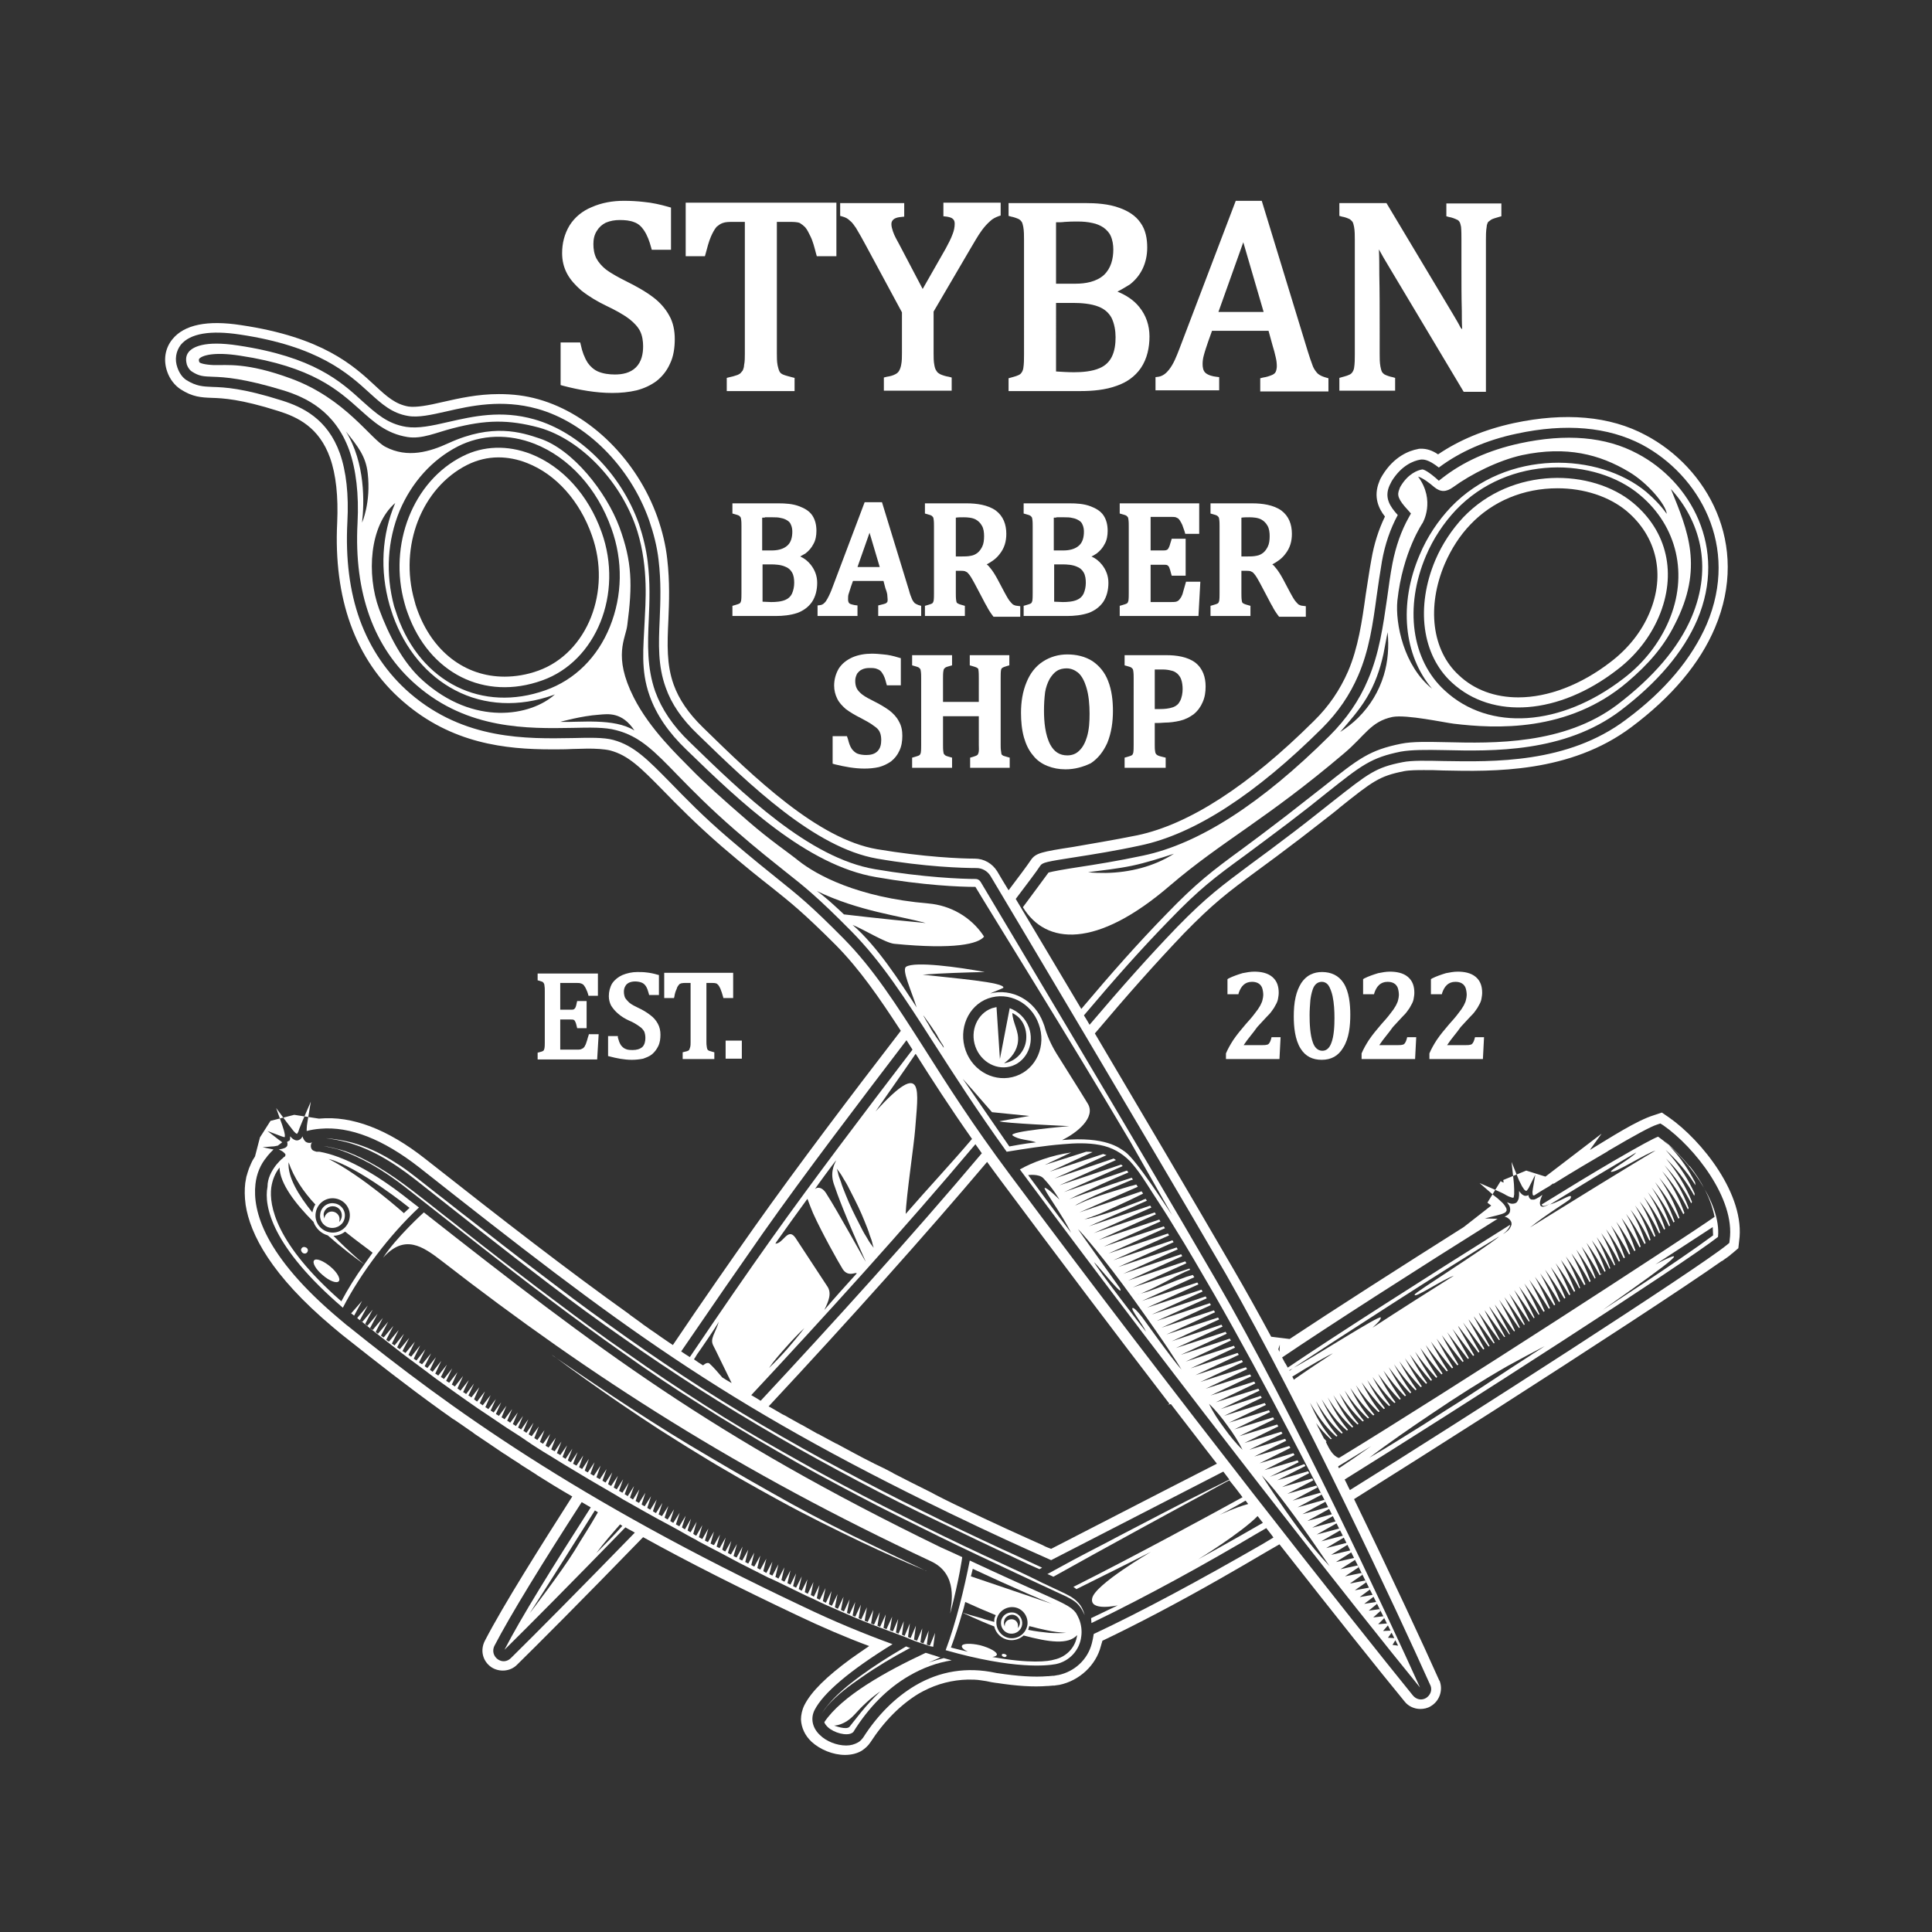 <?xml version="1.0" encoding="utf-8"?>
<!-- Generator: Adobe Illustrator 27.1.1, SVG Export Plug-In . SVG Version: 6.00 Build 0)  -->
<svg version="1.1" id="Vrstva_1" xmlns="http://www.w3.org/2000/svg" xmlns:xlink="http://www.w3.org/1999/xlink" x="0px" y="0px"
	 viewBox="0 0 512.8 512.8" style="enable-background:new 0 0 512.8 512.8;" xml:space="preserve">
<rect x="0" y="0" width="512.8" height="512.8" fill="#333333" stroke="none"/>
<style type="text/css">
	.st0{fill:#FFFFFF;}
	.st1{fill-rule:evenodd;clip-rule:evenodd;fill:#FFFFFF;}
</style>
<path class="st0" d="M85.5,299.6"/>
<path class="st1" d="M384.1,277.4h5c0.4,0,0.8,0,1.1-0.1c0.2,0,0.4-0.1,0.5-0.2c0.1-0.1,0.2-0.2,0.3-0.4c0.2-0.3,0.3-0.7,0.4-1
	l0.1-0.4h2.4l-0.3,5.8h-14.2v-1.4l0-0.1c0.5-1.2,1.2-2.4,1.9-3.5c1-1.5,2.2-2.9,3.3-4.2c0.9-1,1.8-2,2.6-3.1
	c0.5-0.6,0.9-1.2,1.3-1.9c0.2-0.5,0.5-0.9,0.6-1.5c0.1-0.4,0.2-0.9,0.2-1.3c0-0.6-0.1-1.3-0.3-1.9c-0.2-0.5-0.5-0.9-1-1.2
	c-0.5-0.3-1.1-0.4-1.7-0.4c-1.9,0-2.9,1.2-3.5,2.9l-0.1,0.4h-2.9v-4l0.3-0.2c1.2-0.6,2.4-1,3.7-1.4c1-0.2,2.1-0.4,3.1-0.4
	c1.7,0,3.5,0.3,4.8,1.4c1.3,1.1,1.7,2.6,1.7,4.2c0,0.6-0.1,1.1-0.2,1.7c-0.1,0.5-0.3,1-0.6,1.5c-0.3,0.6-0.6,1.1-1,1.6
	c-0.4,0.6-0.9,1.1-1.4,1.6c-0.8,0.9-1.7,1.8-2.5,2.7C386.6,274.2,385.2,275.7,384.1,277.4 M366.1,277.4h5c0.4,0,0.8,0,1.1-0.1
	c0.2,0,0.4-0.1,0.5-0.2c0.1-0.1,0.2-0.2,0.3-0.4c0.2-0.3,0.3-0.7,0.4-1l0.1-0.4h2.4l-0.3,5.8h-14.2v-1.4l0-0.1
	c0.5-1.2,1.2-2.4,1.9-3.5c1-1.5,2.2-2.9,3.3-4.2c0.9-1,1.8-2,2.6-3.1c0.5-0.6,0.9-1.2,1.3-1.9c0.2-0.5,0.5-0.9,0.6-1.5
	c0.1-0.4,0.2-0.9,0.2-1.3c0-0.6-0.1-1.3-0.3-1.9c-0.2-0.5-0.5-0.9-1-1.2c-0.5-0.3-1.1-0.4-1.7-0.4c-1.9,0-2.9,1.2-3.5,2.9l-0.1,0.4
	h-2.9v-4l0.3-0.2c1.2-0.6,2.4-1,3.7-1.4c1-0.2,2.1-0.4,3.1-0.4c1.7,0,3.5,0.3,4.8,1.4c1.3,1.1,1.7,2.6,1.7,4.2
	c0,0.6-0.1,1.1-0.2,1.7c-0.1,0.5-0.3,1-0.6,1.5c-0.3,0.6-0.6,1.1-1,1.6c-0.4,0.6-0.9,1.1-1.4,1.6c-0.8,0.9-1.7,1.8-2.5,2.7
	C368.6,274.2,367.2,275.7,366.1,277.4z M347.6,269.4c0,2.2,0.1,5.3,0.9,7.4c0.4,1.1,1.2,2.1,2.5,2.1c1.2,0,1.9-0.9,2.3-1.9
	c0.8-1.9,0.9-4.8,0.9-6.8c0-1.9-0.1-3.9-0.5-5.8c-0.2-0.9-0.6-2.2-1.2-3c-0.4-0.5-1-0.8-1.6-0.8c-0.5,0-1,0.1-1.5,0.5
	c-0.5,0.4-0.8,1-1,1.6c-0.3,0.9-0.5,1.9-0.6,2.8C347.7,266.8,347.6,268.1,347.6,269.4z M350.8,281.3c-2.4,0-4.3-0.9-5.6-3
	c-1.5-2.4-1.8-5.8-1.8-8.5c0-1.7,0.1-3.5,0.5-5.2c0.3-1.3,0.8-2.6,1.5-3.7c0.6-0.9,1.4-1.7,2.4-2.2c1-0.5,2-0.7,3.1-0.7
	c2.4,0,4.4,0.9,5.7,2.9c1.5,2.3,1.8,5.7,1.8,8.4c0,2.9-0.3,6.3-1.9,8.8C355.2,280.3,353.3,281.3,350.8,281.3z M330.1,277.4h5
	c0.4,0,0.8,0,1.1-0.1c0.2,0,0.4-0.1,0.5-0.2c0.1-0.1,0.2-0.2,0.3-0.4c0.2-0.3,0.3-0.7,0.4-1l0.1-0.4h2.4l-0.3,5.8h-14.2v-1.4l0-0.1
	c0.5-1.2,1.2-2.4,1.9-3.5c1-1.5,2.2-2.9,3.3-4.2c0.9-1,1.8-2,2.6-3.1c0.5-0.6,0.9-1.2,1.3-1.9c0.2-0.5,0.5-0.9,0.6-1.5
	c0.1-0.4,0.2-0.9,0.2-1.3c0-0.6-0.1-1.3-0.3-1.9c-0.2-0.5-0.5-0.9-1-1.2c-0.5-0.3-1.1-0.4-1.7-0.4c-1.9,0-2.9,1.2-3.5,2.9l-0.1,0.4
	h-2.9v-4l0.3-0.2c1.2-0.6,2.4-1,3.7-1.4c1-0.2,2.1-0.4,3.1-0.4c1.7,0,3.5,0.3,4.8,1.4c1.3,1.1,1.7,2.6,1.7,4.2
	c0,0.6-0.1,1.1-0.2,1.7c-0.1,0.5-0.3,1-0.6,1.5c-0.3,0.6-0.6,1.1-1,1.6c-0.4,0.6-0.9,1.1-1.4,1.6c-0.8,0.9-1.7,1.8-2.5,2.7
	C332.6,274.2,331.2,275.7,330.1,277.4z M196.9,276.2v4.8h-4.3v-4.8H196.9z M187.5,260.8v15.7c0,0.4,0,0.9,0.1,1.4
	c0,0.2,0.1,0.5,0.2,0.7c0.1,0.1,0.2,0.2,0.4,0.3c0.3,0.1,0.7,0.2,1,0.3l0.4,0.1v1.8h-8.4v-1.8l0.4-0.1c0.3-0.1,0.5-0.1,0.8-0.2
	c0.1-0.1,0.3-0.1,0.4-0.2c0.1-0.1,0.2-0.2,0.2-0.3c0.1-0.2,0.1-0.4,0.2-0.6c0.1-0.4,0.1-0.9,0.1-1.3v-15.7h-1.4
	c-0.3,0-0.7,0-1.1,0.1c-0.3,0.1-0.5,0.2-0.6,0.4c-0.3,0.3-0.5,0.7-0.6,1.1c-0.3,0.6-0.5,1.3-0.6,2l-0.1,0.4h-2.6v-6.7h18.3v6.7H192
	l-0.1-0.4c-0.2-0.7-0.4-1.4-0.7-2.1c-0.2-0.4-0.4-0.8-0.6-1c-0.2-0.2-0.4-0.4-0.6-0.4c-0.3-0.1-0.8-0.1-1.1-0.1H187.5z M164,275.4
	c0.2,0.7,0.4,1.4,0.8,2c0.3,0.4,0.7,0.8,1.2,1c0.6,0.3,1.3,0.3,2,0.3c0.9,0,1.8-0.2,2.5-0.8c0.6-0.6,0.8-1.5,0.8-2.4
	c0-0.6-0.1-1.2-0.3-1.7c-0.3-0.5-0.7-1-1.2-1.3c-0.8-0.6-1.8-1.2-2.8-1.6c-1.1-0.5-2.1-1.1-3-1.9c-0.7-0.6-1.3-1.3-1.8-2.1
	c-0.4-0.8-0.6-1.6-0.6-2.5c0-1.2,0.3-2.4,0.9-3.4c0.7-1,1.6-1.7,2.7-2.2c1.2-0.5,2.6-0.8,3.9-0.8c0.8,0,1.6,0,2.4,0.1
	c1,0.1,2,0.3,3,0.6l0.4,0.1v5.3h-2.6l-0.1-0.4c-0.2-0.7-0.4-1.4-0.8-2c-0.3-0.4-0.6-0.7-1.1-0.9c-0.5-0.2-1.2-0.3-1.7-0.3
	c-0.6,0-1.1,0.1-1.6,0.3c-0.4,0.2-0.8,0.5-1,0.9c-0.3,0.5-0.4,1-0.4,1.5c0,0.6,0.1,1.1,0.3,1.6c0.3,0.5,0.7,0.9,1.1,1.3
	c0.7,0.6,1.6,1,2.4,1.4c1.1,0.5,2.3,1.2,3.3,2c0.8,0.6,1.4,1.3,1.9,2.2c0.5,0.9,0.7,1.9,0.7,2.9c0,1-0.1,2.1-0.6,3.1
	c-0.4,0.8-0.9,1.5-1.6,2.1c-0.7,0.6-1.6,0.9-2.4,1.2c-1,0.2-2,0.3-3,0.3c-2,0-4-0.4-5.9-0.9l-0.4-0.1V275h2.6L164,275.4z
	 M148.7,260.8v7.2h2.8c0.3,0,0.6,0,0.8-0.1c0.2-0.1,0.3-0.3,0.4-0.4c0.2-0.4,0.3-0.9,0.4-1.4l0.1-0.4h2.5v7.2h-2.5l-0.1-0.4
	c-0.1-0.4-0.2-0.9-0.4-1.3c-0.1-0.2-0.2-0.4-0.4-0.5c-0.2-0.1-0.6-0.1-0.8-0.1h-2.8v8h4.4c0.3,0,0.8,0,1.1-0.1
	c0.2-0.1,0.4-0.2,0.6-0.3c0.2-0.2,0.4-0.4,0.5-0.7c0.2-0.3,0.3-0.7,0.4-1c0.2-0.5,0.3-1.1,0.5-1.6l0.1-0.4h2.6l-0.4,6.7h-15.8v-1.8
	l0.4-0.1c0.3-0.1,0.9-0.2,1.1-0.4c0.2-0.1,0.2-0.4,0.3-0.6c0.1-0.5,0.1-1.1,0.1-1.6v-13.7c0-0.5,0-1-0.1-1.5c0-0.2-0.1-0.4-0.2-0.6
	c-0.1-0.1-0.2-0.2-0.3-0.3c-0.3-0.1-0.6-0.2-0.9-0.3l-0.4-0.1v-1.8h16v5.9h-2.5l-0.1-0.4c-0.1-0.4-0.3-0.9-0.5-1.3
	c-0.1-0.3-0.3-0.6-0.5-0.9c-0.1-0.2-0.3-0.4-0.5-0.5c-0.2-0.1-0.4-0.2-0.5-0.2c-0.3-0.1-0.6-0.1-1-0.1H148.7z"/>
<path class="st0" d="M385.4,181.2c10.8,9.9,28.4,8.5,43.8-3.4c5-3.8,8.8-8.7,11.1-14.1c4.8-11.3,2.3-22.6-6.8-30.2
	c-10.9-9.1-32.1-9.8-45.1,3.8c-3,3.2-5.6,7.1-7.4,11.3C375.7,161.1,377.4,173.9,385.4,181.2 M390.3,139.2c5.9-6.2,14.1-9.6,23.1-9.6
	c7.1,0,13.7,2.2,18.3,6c8.1,6.8,10.4,17,6.1,27.1c-2.1,5-5.7,9.5-10.3,13c-7.9,6.1-16.6,9.4-24.5,9.4c-6.2,0-11.7-2-15.8-5.9
	c-7.1-6.5-8.6-18.1-3.7-29.6C385.2,145.7,387.5,142.1,390.3,139.2z"/>
<path class="st0" d="M443,296.6l-1.9-1.3L439,296c-4.6,1.4-11.8,6.1-16.3,8.8c-0.1,0.1-0.2,0.1-0.3,0.2c-0.1,0.1-0.2,0.1-0.4,0.2
	l3.1-4.3l-14.9,11.4l-5.1-1.6l-6.1,2.5c0,0.2,0.1,0.5,0.1,0.7c-0.3-0.1-0.5-0.2-0.8-0.4l-3.5,5.7c0.3,0.3,0.7,0.5,1,0.8l-7.3,5.7
	c-17.1,10.8-34.9,22.2-46.2,29.7l-4.9-0.6c-3.4-6.3-6.8-12.4-10-17.9c-11.1-19.1-24.9-42.5-36.8-62.6c8.7-10.3,15.8-18.3,23.6-26.5
	c7.7-7.9,11.6-10.9,19.5-16.7c3-2.2,6.8-5,11.5-8.6c4.1-3.2,7.4-5.7,10-7.8l0.2-0.2c9-7.2,10.7-8.5,17.2-9.8
	c1.5-0.3,3.8-0.3,5.4-0.3c1.5,0,3.2,0,5,0.1c13.4,0.3,33.7,0.7,50-11.5c10.7-8,18.2-16.9,22.2-26.4c9.4-22.2-2.1-42.5-18.4-51.1
	c-9.5-5.1-21.4-6.1-35-3.2c-7.8,1.7-14.5,4.5-20.1,8.3c-1.6-1.1-3.1-1.5-4.4-1.5c-0.4,0-0.7,0-1,0.1c-2.2,0.4-6.3,1.9-9.4,7
	c-0.3,0.5-0.6,1-0.8,1.6c-1.7,4.1-0.1,7.3,1.5,9.3c-1.7,3.5-2.9,7.3-3.6,11.4c-0.6,3.2-1,6.3-1.5,9.3c-1,7.2-2,14.1-4.7,20.4
	c-2.1,4.8-5,9.2-9.1,13.2c-17.3,17.2-33.1,27.4-46.8,30.3c-6.4,1.3-12.6,2.3-17.1,3.1c-8.4,1.3-9.9,1.6-11.2,3.5
	c-1,1.5-3.1,4.3-5.9,8c-1.3-2.1-2.3-3.8-3-5c-1.3-2.1-3.5-3.4-6-3.4c-3.6,0-13.4-0.4-25.9-2.5c-15.8-2.7-32.7-19.1-46.2-32.3
	c-3.9-3.8-6.4-7.5-7.8-11.4c-1.9-5.3-1.7-10.7-1.4-17.1c0.2-4.8,0.4-10.1-0.3-16.2c-0.4-3.7-1.3-7.4-2.6-11.1
	c-5.4-15.2-17.8-27.4-31.5-31.3c-3.5-1-6.9-1.4-10.6-1.4c-5.6,0-10.5,1.1-14.9,2.1c-3.8,0.9-7,1.5-9.1,1.2c-3.4-0.6-5.7-2.6-8.8-5.5
	C93.8,97,85.6,89.5,64,86.3c-9-1.4-15.1-0.1-18.2,3.7c-2,2.4-2.5,5.6-1.4,8.7c0.7,2,2,3.6,3.5,4.6c3.2,2.1,5.6,2.2,8.3,2.3
	c3,0.1,7.6,0.3,17.7,3.5c5.1,1.6,10.8,4.3,13.7,12.4c1.6,4.5,2.2,10.3,1.9,17.2c-0.5,10,0.7,19.1,3.5,26.9c2.9,8.1,7.6,15.1,14,20.6
	c12.9,11.2,27.2,12.7,39.5,12.7c1.9,0,3.7,0,5.4-0.1c1.4,0,2.8-0.1,4.1-0.1c2,0,4.4,0.1,6,0.5c4.8,1.3,8,4.5,13.9,10.5
	c3.9,4,8.7,8.9,15.6,14.9c6.3,5.4,10.2,8.5,13.4,11c5,4,8.3,6.6,17,15.3c6.3,6.4,11.4,13.8,17.2,22.7c-13.1,17-27.4,35.9-38.8,52
	c-6.2,8.8-13.9,19.8-21.7,31.4c-0.4-0.3-0.8-0.5-1.2-0.8c-0.6-0.4-1.3-0.9-1.9-1.3c-0.6-0.4-1.1-0.8-1.7-1.2
	c-0.8-0.5-1.6-1.1-2.3-1.6c-0.4-0.3-0.8-0.5-1.1-0.8c-1-0.7-1.9-1.4-2.9-2.1c-0.2-0.1-0.3-0.2-0.5-0.4
	c-16.4-11.7-33.4-24.9-54.1-41.2c-10-7.9-19.5-11.5-28.1-10.7c-0.1,0-0.2,0-0.2,0l-6.5-1l-6.3,1.6l-2.8,4.4l-1.3,5
	c0,0.1-0.1,0.1-0.1,0.2c-0.3,0.5-0.6,0.9-0.8,1.4c0,0.1-0.1,0.1-0.1,0.2c-0.2,0.5-0.4,0.9-0.6,1.4c0,0.1-0.1,0.2-0.1,0.3
	c-0.2,0.5-0.3,1-0.5,1.6c0,0.1-0.1,0.2-0.1,0.3c-0.1,0.6-0.2,1.1-0.3,1.7c-0.2,1.7-0.2,3.6,0.1,5.8c1.2,7.8,6.8,18.7,23.1,32.4
	l2.4,2l1.9,1.5l0,0l0,0l0,0c7.2,5.7,15.2,12,24.5,18.7c0,0,0,0,0,0c0.8,0.6,1.6,1.1,2.4,1.7c0.4,0.3,0.8,0.6,1.2,0.8
	c0.6,0.4,1.3,0.9,1.9,1.3c0.7,0.5,1.3,0.9,2,1.4c0.5,0.3,0.9,0.6,1.4,1c2.5,1.7,5.1,3.4,7.7,5.2c0.1,0,0.1,0.1,0.2,0.1
	c1.3,0.9,2.6,1.7,4,2.6c0.1,0.1,0.3,0.2,0.4,0.3c1.4,0.9,2.7,1.7,4.1,2.6c0,0,0.1,0.1,0.1,0.1c3,1.9,6.1,3.8,9.4,5.7
	c-8.1,12.7-18.3,28.8-23.2,38.3c-1.3,2.5-0.6,5.4,1.7,7c2.1,1.4,5.1,1.2,6.9-0.7c4.7-4.6,17.1-17,33.4-33.8
	c12.1,6.7,25.6,13.5,40.8,20.7c6.5,3.1,13,5.9,19.2,8.2c-1.7,1.2-3.4,2.3-4.9,3.4c-6.4,4.7-10.5,8.7-12.3,12.3
	c-0.6,1.2-0.9,2.6-0.9,3.8c0.1,2.1,1,4.2,2.8,5.9c2.3,2.1,5.7,3.5,8.9,3.5c1.7,0,3.2-0.4,4.4-1.1c0.9-0.6,1.7-1.3,2.3-2.2
	c3.7-5.7,8.1-10.1,12.9-13c0.4-0.2,0.7-0.4,1.1-0.6c3.8-2,7.8-3,11.9-3.1c1.1,0,2.3,0,3.5,0.2c0.9,0.1,1.9,0.3,2.8,0.5l1.3,0.2
	l0.1,0c5.2,0.8,9.6,1.1,13.4,0.8l0.2,0c0.4,0,0.8-0.1,1.2-0.1l0.2,0l0.2,0c0.4-0.1,0.9-0.1,1.4-0.2c5.3-1.1,9.7-5.2,11-10.3
	c0.1-0.5,0.3-0.9,0.4-1.4c9.4-4.5,19.9-10,31.3-16.5c4-2.3,8.2-4.7,12.4-7.2c1.1-0.6,2.2-1.3,3.3-1.9c14.9,19,26.7,33.8,33.2,41.7
	c1,1.3,2.6,2,4.2,2c0.9,0,1.9-0.2,2.7-0.7c2.3-1.3,3.3-4.1,2.5-6.5c0-0.1-0.1-0.3-0.2-0.4c-4.1-9.2-12.6-27.5-22.6-48.1
	c9.9-6.2,23.3-14.7,37.1-23.5c24.8-15.9,50.9-32.9,60.5-39.7c0,0,0,0,0.1,0c0.5-0.4,1-0.7,1.4-1c0.4-0.3,0.7-0.5,1-0.8
	c0,0,0.1-0.1,0.1-0.1c0.2-0.1,0.3-0.2,0.4-0.3l1.4-1.2l0.2-1.8C463.4,317.2,451.6,302.6,443,296.6 M392.7,314l4.6,2
	c0.9,0.4,1.8,0.8,2.6,1.3c0.4,0.2,0.8,0.4,1.2,0.5c0.2,0.1,0.4,0.1,0.5,0.1c0.1,0,0.1,0,0.1,0c0,0,0.1-0.1,0.1-0.3
	c0-0.2,0.1-0.4,0.1-0.6c0-0.4,0-0.9,0-1.3c0-0.9-0.1-1.9-0.2-2.8l-0.5-4.5l1.7,4.2c0.2,0.5,0.4,1,0.7,1.5c0.2,0.5,0.5,1,0.8,1.4
	c0.1,0.2,0.3,0.4,0.5,0.5c0.1,0.1,0.1,0.1,0.2,0.1c0,0,0,0,0,0c0.1,0,0.2-0.2,0.4-0.4c0.1-0.2,0.3-0.4,0.4-0.7l1.6-3.2l-0.6,3.5
	c-0.1,0.6-0.2,1.2-0.1,1.6c0,0.1,0,0.2,0.1,0.3c0,0.1,0,0.1,0.1,0.1c0,0,0.1,0,0.2,0c1.4-0.9,2.7-1.7,4.1-2.5l1.1-0.8l-0.2,0.3
	c5.3-3.3,10.2-6.2,14.5-8.7l0.1-0.1c7.3-4.3,11.4-6.5,13-7l0.9-0.3l0.8,0.5c8.3,5.8,19.1,19.5,17.6,30.4l-0.1,0.8l-0.6,0.5
	c-7.7,6.3-69.7,46.2-100.1,65.1c-0.5-0.9-0.9-1.9-1.4-2.8c30.1-18.7,90.4-57.5,99.1-64.4c0.9-9.2-8.5-21.4-15.9-26.6
	c-1.3,0.5-4.5,2.2-11.9,6.5c-5.3,3.1-11.9,7.1-19,11.5c0,0.2,0.3,0.4,0.5,0.4c0.3,0,0.6-0.1,0.8-0.2c0.3-0.1,0.5-0.2,0.8-0.4
	c-0.2,0.2-0.5,0.3-0.8,0.5c-0.3,0.1-0.6,0.3-0.9,0.3c-0.2,0-0.3,0-0.5-0.1c-0.2-0.1-0.3-0.3-0.3-0.4c-0.1-0.3-0.1-0.7,0-1
	c0.1-0.6,0.4-1.2,0.6-1.7c0,0,0,0,0,0c0,0,0,0-0.1,0.1c-0.5,0.4-1,0.7-1.6,1c-0.2,0.1-0.3,0.1-0.5,0.2c-0.2,0-0.4,0-0.7,0
	c-0.3-0.1-0.5-0.3-0.6-0.5c-0.1-0.2-0.2-0.4-0.2-0.6c0,0,0-0.1,0-0.1c-0.1,0-0.1,0.1-0.2,0.1c-0.2,0.1-0.6,0.1-0.8,0.1
	c-0.3-0.1-0.4-0.2-0.6-0.3c-0.3-0.2-0.5-0.5-0.7-0.7c-0.1-0.1-0.1-0.2-0.2-0.3c0,0.4,0,0.8,0,1.2c0,0.3-0.1,0.5-0.1,0.8
	c-0.1,0.3-0.2,0.6-0.5,1c-0.3,0.3-0.8,0.4-1.2,0.4c-0.4,0-0.6-0.1-0.9-0.2c-0.2-0.1-0.3-0.1-0.5-0.2c0.2,0.3,0.4,0.6,0.6,0.9
	c0.2,0.4,0.3,0.9,0.2,1.5c-0.1,0.6-0.6,1-1,1.2c-0.2,0.1-0.3,0.2-0.5,0.2c0.1,0,0.2,0.1,0.3,0.1c0.4,0.1,0.8,0.4,1.1,0.7
	c0.2,0.2,0.3,0.4,0.4,0.6c0.1,0.2,0.1,0.5,0.1,0.7c-0.1,0.4-0.3,0.8-0.5,1.1c-0.2,0.3-0.5,0.6-0.8,0.8c-0.5,0.4-1.1,0.8-1.7,1.1
	c-5.2,4.2-22.5,14.9-22.7,15.6c-0.4,1.3,7.4-4,10.4-5c-5.9,3.7-15,9.5-21.6,13.8c1.5-1.4,2.2-2.1,2.2-2.7
	c-0.1-0.9-18.8,11.2-23.1,13.3c9.1-6,41.9-27.3,55-35.1c-0.7,0.4-0.9,0.6-0.3,0.3h0h0c0.6-0.4,1.2-0.9,1.7-1.4
	c0.3-0.3,0.5-0.6,0.7-0.9c0.2-0.3,0.3-0.6,0.3-0.8c-21.9,13.7-46.9,29.7-59,37.9c-0.2-0.3-0.3-0.6-0.5-0.9c0-0.1,0-0.1,0-0.2
	c0,0-0.1,0.1-0.1,0.1c-0.3-0.6-0.6-1.1-0.9-1.7c12.1-8.2,35.8-23.4,57.2-36.8c0,0-0.1,0-0.1,0l-3.3-0.1l3.2-0.8
	c0.8-0.2,1.5-0.4,2.1-0.7c0.3-0.2,0.4-0.4,0.5-0.6c0-0.2,0-0.5-0.2-0.8c-0.3-0.6-0.8-1.2-1.4-1.7c-0.5-0.5-1.1-1-1.8-1.5L392.7,314z
	 M343,365.4c4.6-2.9,9.4-5.6,10.8-6.2c-3.2,2.1-6.7,4.4-10.4,7C343.3,365.9,343.2,365.7,343,365.4z M343.1,363.2
	c-0.3,0.2-0.5,0.5-0.8,0.6c0,0-0.1-0.1-0.1-0.1C342.5,363.6,342.8,363.4,343.1,363.2z M351.9,382.7c0.1,0,0.2-0.1,0.2-0.1
	c-0.2-0.3-0.4-0.5-0.7-0.8c-0.7-1.4-1.4-2.7-2.1-4.1c1.2,1.6,2.5,3,3.9,4.3c0.1,0,0.2-0.1,0.3-0.1c-2.5-2.8-4.3-6.1-5.8-9.6
	c1.9,3.3,4.1,6.5,7,9c0.1-0.1,0.2-0.1,0.3-0.2c-2.4-2.7-4.2-5.9-5.7-9.2c1.9,3.2,4,6.2,6.8,8.6c0.1-0.1,0.2-0.1,0.3-0.2
	c-2.3-2.7-4.1-5.7-5.6-8.9c1.9,3.1,4,6,6.7,8.3c0.1-0.1,0.2-0.1,0.3-0.2c-2.2-2.6-3.9-5.5-5.4-8.6c1.8,2.9,3.9,5.7,6.5,8
	c0.1-0.1,0.2-0.1,0.3-0.2c-2.2-2.5-3.8-5.4-5.3-8.4c1.8,2.8,3.9,5.5,6.4,7.8c0.1-0.1,0.2-0.1,0.3-0.2c-2.1-2.5-3.7-5.2-5.1-8.1
	c1.8,2.7,3.8,5.3,6.2,7.5c0.1-0.1,0.2-0.1,0.3-0.2c-2-2.5-3.7-5.2-5.1-8c1.8,2.7,3.8,5.2,6.2,7.4c0.1-0.1,0.2-0.1,0.3-0.2
	c-2-2.4-3.6-5.1-5-7.9c1.8,2.6,3.7,5.1,6.1,7.3c0.1-0.1,0.2-0.1,0.3-0.2c-1.9-2.4-3.5-5-4.9-7.8c1.8,2.6,3.7,5,6,7.1
	c0.1-0.1,0.2-0.1,0.3-0.2c-1.9-2.4-3.4-5-4.8-7.7c1.8,2.5,3.7,4.9,5.9,7.1c0.1-0.1,0.2-0.1,0.3-0.2c-1.8-2.4-3.4-4.9-4.7-7.5
	c1.7,2.5,3.6,4.8,5.8,6.9c0.1-0.1,0.2-0.1,0.3-0.2c-1.8-2.4-3.3-4.9-4.7-7.5c1.8,2.4,3.6,4.8,5.8,6.9c0.1-0.1,0.2-0.1,0.3-0.2
	c-1.8-2.4-3.2-4.9-4.6-7.5c1.8,2.4,3.6,4.7,5.7,6.8c0.1-0.1,0.2-0.1,0.3-0.2c-1.7-2.4-3.2-4.9-4.6-7.5c1.8,2.4,3.6,4.7,5.7,6.8
	c0.1-0.1,0.2-0.1,0.3-0.2c-1.7-2.4-3.2-4.9-4.6-7.5c1.8,2.4,3.6,4.8,5.7,6.9c0.1-0.1,0.2-0.1,0.3-0.2c-1.7-2.4-3.2-4.9-4.6-7.5
	c1.7,2.4,3.6,4.8,5.7,6.9c0.1-0.1,0.2-0.1,0.3-0.2c-1.7-2.4-3.2-4.9-4.6-7.5c1.7,2.4,3.6,4.7,5.7,6.9c0.1-0.1,0.2-0.1,0.3-0.2
	c-1.6-2.4-3.1-4.9-4.5-7.5c1.7,2.4,3.6,4.7,5.6,6.8c0.1-0.1,0.2-0.1,0.3-0.2c-1.7-2.4-3.2-5-4.6-7.6c1.8,2.4,3.6,4.8,5.6,7
	c0.1-0.1,0.2-0.1,0.3-0.2c-1.6-2.4-3.1-4.9-4.5-7.5c1.7,2.4,3.6,4.7,5.6,6.9c0.1-0.1,0.2-0.1,0.3-0.2c-1.6-2.5-3.1-5-4.5-7.7
	c1.8,2.4,3.6,4.8,5.6,7c0.1-0.1,0.2-0.1,0.3-0.2c-1.6-2.5-3.1-5-4.5-7.6c1.8,2.4,3.6,4.7,5.6,7c0.1-0.1,0.2-0.1,0.3-0.2
	c-1.6-2.5-3.1-5.1-4.5-7.7c1.8,2.4,3.6,4.8,5.6,7.1c0.1-0.1,0.2-0.1,0.3-0.2c-1.5-2.5-3-5.1-4.4-7.7c1.8,2.4,3.6,4.8,5.5,7.1
	c0.1-0.1,0.2-0.1,0.3-0.2c-1.5-2.6-3-5.1-4.4-7.8c1.8,2.4,3.6,4.8,5.5,7.1c0.1-0.1,0.2-0.1,0.3-0.2c-1.3-2.2-2.5-4.5-3.8-6.7
	c-0.2-0.3-0.4-0.7-0.6-1c1.6,2.1,3.3,4.2,4.9,6.3c0.2,0.3,0.4,0.5,0.6,0.8c0.1-0.1,0.2-0.1,0.3-0.2c-1.3-2.3-2.5-4.5-3.8-6.8
	c-0.2-0.3-0.4-0.7-0.6-1c1.6,2.1,3.3,4.3,4.9,6.4c0.2,0.3,0.4,0.5,0.6,0.8c0.1-0.1,0.2-0.1,0.3-0.2c-1.3-2.3-2.5-4.5-3.8-6.8
	c-0.2-0.3-0.4-0.7-0.5-1c1.6,2.1,3.2,4.2,4.8,6.3c0.2,0.3,0.4,0.5,0.6,0.8c0.1-0.1,0.2-0.1,0.3-0.2c-1.3-2.3-2.5-4.6-3.8-6.8
	c-0.2-0.3-0.4-0.7-0.6-1c1.6,2.1,3.2,4.3,4.8,6.4c0.2,0.3,0.4,0.5,0.6,0.8c0.1-0.1,0.2-0.1,0.3-0.2c-1.2-2.3-2.5-4.6-3.7-6.8
	c-0.2-0.3-0.4-0.7-0.5-1c1.6,2.1,3.2,4.2,4.7,6.4c0.2,0.3,0.4,0.5,0.6,0.8c0.1,0,0.2-0.1,0.3-0.1c-1.2-2.3-2.5-4.6-3.7-6.9
	c-0.2-0.3-0.4-0.7-0.5-1c1.6,2.1,3.2,4.3,4.7,6.4c0.2,0.3,0.4,0.5,0.6,0.8c0.1-0.1,0.2-0.1,0.2-0.2c-1.2-2.3-2.5-4.7-3.7-7
	c-0.2-0.3-0.4-0.7-0.5-1c1.6,2.2,3.2,4.3,4.8,6.5c0.2,0.3,0.4,0.6,0.6,0.8c0.1,0,0.2-0.1,0.2-0.1c-1.2-2.3-2.4-4.6-3.6-6.9
	c-0.2-0.3-0.3-0.7-0.5-1c1.6,2.1,3.1,4.3,4.7,6.4c0.2,0.3,0.4,0.6,0.6,0.8c0.1,0,0.2-0.1,0.2-0.1c-1.2-2.3-2.4-4.7-3.7-7
	c-0.2-0.3-0.4-0.7-0.5-1c1.6,2.2,3.1,4.3,4.7,6.5c0.2,0.3,0.4,0.6,0.6,0.9c0.1-0.1,0.2-0.1,0.2-0.1c-1.2-2.3-2.4-4.6-3.6-6.9
	c-0.2-0.3-0.3-0.7-0.5-1c1.5,2.1,3,4.2,4.6,6.4c0.2,0.3,0.4,0.6,0.6,0.8c0.1-0.1,0.2-0.1,0.2-0.2c-1.3-2.8-2.7-5.5-4.2-8.2
	c1.8,2.5,3.6,5,5.3,7.5c0.1-0.1,0.2-0.1,0.2-0.2c-1.3-2.7-2.7-5.4-4.1-8c1.8,2.4,3.5,4.9,5.2,7.4c0.1-0.1,0.2-0.1,0.2-0.2
	c-1.3-2.7-2.6-5.4-4.1-8.1c1.8,2.4,3.5,4.9,5.2,7.4c0.1-0.1,0.2-0.1,0.2-0.2c-1.3-2.8-2.6-5.5-4.1-8.2c1.8,2.4,3.5,4.9,5.2,7.5
	c0.1-0.1,0.2-0.1,0.2-0.2c-1.3-2.8-2.6-5.5-4.1-8.2c1.8,2.4,3.5,5,5.2,7.5c0.1-0.1,0.2-0.1,0.2-0.2c-1.2-2.8-2.6-5.5-4-8.1
	c1.8,2.4,3.5,4.9,5.1,7.5c0.1-0.1,0.2-0.1,0.3-0.2c-1.2-2.8-2.6-5.6-4.1-8.3c1.8,2.5,3.6,5,5.2,7.7c0.1-0.1,0.2-0.1,0.3-0.2
	c-1.2-2.8-2.5-5.6-4-8.3c1.8,2.4,3.5,5,5.1,7.6c0.1-0.1,0.2-0.1,0.3-0.2c-1.2-2.8-2.5-5.6-4-8.3c1.8,2.4,3.5,5,5,7.6
	c0.1-0.1,0.2-0.1,0.3-0.2c-1.1-2.9-2.5-5.7-4-8.4c1.8,2.5,3.5,5,5.1,7.7c0.1-0.1,0.2-0.1,0.3-0.2c-1.1-2.8-2.4-5.5-3.9-8.2
	c1.8,2.4,3.4,4.9,4.9,7.5c0.1-0.1,0.2-0.1,0.3-0.2c-1.1-2.8-2.4-5.6-3.9-8.3c1.8,2.4,3.5,5,4.9,7.6c0.1-0.1,0.2-0.1,0.3-0.2
	c-1.1-2.8-2.4-5.6-3.8-8.3c1.8,2.4,3.5,4.9,4.9,7.6c0.1-0.1,0.2-0.1,0.2-0.2c-1.1-2.9-2.3-5.6-3.8-8.3c1.8,2.4,3.4,4.9,4.9,7.6
	c0.2-0.1,0.4-0.2,0.6-0.4c-0.1,0.1-0.2,0.1-0.3,0.2c-1-2.8-2.3-5.6-3.7-8.2c1.8,2.4,3.4,4.9,4.8,7.6c0.1-0.1,0.2-0.1,0.3-0.2
	c0,0,0,0,0,0c-1.1-2.9-2.3-5.7-3.8-8.4c1.8,2.4,3.4,5,4.9,7.7c0.1-0.1,0.2-0.1,0.2-0.2c-1-2.9-2.3-5.6-3.7-8.3
	c1.8,2.4,3.4,5,4.8,7.6c0.2-0.2,0.5-0.3,0.7-0.5c-0.2,0.1-0.4,0.2-0.5,0.2c-1-2.9-2.3-5.6-3.7-8.3c1.8,2.4,3.4,5,4.8,7.7
	c0.1-0.1,0.2-0.2,0.4-0.2c0,0-0.1,0-0.1,0.1c-1-2.9-2.2-5.6-3.7-8.3c1.8,2.4,3.4,4.9,4.7,7.6c0.1-0.1,0.2-0.1,0.2-0.2
	c-1-2.8-2.2-5.6-3.6-8.2c1.8,2.4,3.3,4.9,4.7,7.5c0.1-0.1,0.2-0.1,0.2-0.2c-1-2.9-2.2-5.7-3.7-8.4c1.8,2.4,3.4,5,4.7,7.6
	c0.1-0.1,0.2-0.1,0.3-0.2c-1-2.9-2.2-5.7-3.7-8.4c1.8,2.4,3.4,5,4.7,7.7c0.1-0.1,0.2-0.1,0.3-0.2c-1-2.9-2.2-5.8-3.7-8.5
	c1.8,2.4,3.4,5,4.8,7.7c0.1-0.1,0.2-0.1,0.3-0.2c-1-2.9-2.2-5.8-3.7-8.5c1.8,2.4,3.4,5.1,4.8,7.8c0.1-0.1,0.2-0.1,0.3-0.2
	c-1-3-2.2-5.8-3.7-8.6c1.8,2.4,3.4,5.1,4.8,7.8c0.1-0.1,0.2-0.1,0.3-0.2c-1-3-2.3-6-3.9-8.7c1.9,2.5,3.5,5.2,4.9,8
	c0.1-0.1,0.2-0.1,0.3-0.2c-1-3.1-2.3-6.1-4-8.9c2,2.5,3.6,5.3,5,8.2c0.1-0.1,0.2-0.1,0.3-0.2c-1-3.2-2.4-6.2-4.1-9.1
	c2,2.6,3.7,5.4,5.1,8.3c0.1-0.1,0.2-0.1,0.3-0.2c-1.1-3.2-2.4-6.3-4.2-9.2c2.1,2.6,3.8,5.5,5.2,8.5c0.1-0.1,0.2-0.2,0.3-0.2
	c-1.1-3.3-2.5-6.5-4.4-9.5c2.1,2.7,3.9,5.6,5.4,8.7c0.1-0.1,0.2-0.2,0.3-0.2c-1.1-3.4-2.6-6.7-4.6-9.7c2.2,2.7,4.1,5.8,5.6,9
	c0.1-0.1,0.2-0.1,0.3-0.2c-1.2-3.6-2.8-6.9-4.9-10.1c2.3,2.9,4.3,6,5.8,9.3c0.1-0.1,0.2-0.2,0.3-0.2c-1.3-3.7-3-7.2-5.2-10.5
	c2.5,3,4.5,6.2,6.2,9.7c0.1-0.1,0.2-0.2,0.3-0.2c-1.3-3.8-3.1-7.4-5.4-10.7c2.5,3,4.7,6.2,6.4,9.7c0.1-0.1,0.2-0.2,0.3-0.3
	c-1.4-4-3.4-7.7-5.9-11.1c2.7,3,5,6.4,6.8,10.1c0.1-0.1,0.2-0.2,0.2-0.4c-1.5-4.1-3.7-7.9-6.4-11.3c2.8,3,5.2,6.4,7.1,10.1
	c0.1-0.1,0.2-0.3,0.2-0.4c-1.7-4.2-4-8-6.9-11.5c2.7,2.7,5,5.6,6.9,8.8c0.2,0.4,0.4,0.7,0.6,1.1c0.1-0.2,0.1-0.4,0.1-0.6
	c-1.6-3.5-3.6-6.7-6-9.6c-0.6-0.7-1.1-1.3-1.7-2c2.9,2.7,5.5,5.6,7.6,8.9c0.1,0.2,0.2,0.3,0.3,0.5c0-0.3,0-0.5-0.1-0.8
	c-1.7-3.3-3.7-6.3-6.2-9c-0.6-0.7-1.2-1.3-1.9-2c2.4,2.1,4.7,4.4,6.7,6.9c0-0.1-0.1-0.2-0.1-0.3c3.1,3.9,5.7,8.6,6.7,13.6
	c-9.3,6.5-70,45.9-99.7,64C353.8,386.5,352.8,384.6,351.9,382.7z M411.4,319.7c3.3-2,13-8,15.6-9.5c1.2-0.7,6.2-3.7,7.3-4.3
	c-1.2,1.5-7.2,4.8-6.7,5.1c1,0.5,9.1-4.8,11.8-5.6c-6,3.5-24.6,15-33.3,20.4c4.9-3.9,10.2-7,10.7-7.6
	C417.8,316.2,414.5,318.8,411.4,319.7z M439.4,335.6l15.2-9.9l0.1,2.2c-9.7,7.2-29.3,19.8-29.3,19.8
	C435.2,340.7,453,328.5,439.4,335.6z M410,357.3c-1.3,0.9-2.7,1.7-4,2.6c-3.3,2.1-6.6,4.3-9.8,6.4c-4.1,2.7-8.2,5.4-12.4,8
	c-4,2.6-8.1,5.2-12.2,7.7c-2.7,1.7-5.5,3.4-8.3,5c0,0-0.1,0-0.1,0.1c5.5-4.2,11.2-8.1,17-12c6.5-4.4,13.1-8.6,19.9-12.5
	C403.4,360.8,406.7,359,410,357.3z M364,383.8c-3.4,2.4-6.3,4.4-8.6,5.9c-0.1-0.2-0.2-0.3-0.2-0.5L364,383.8z M339.6,358.8
	c-0.1-0.2-0.2-0.4-0.3-0.7l0.4-1.2L339.6,358.8z M276.1,229.8c0.6-0.9,1.7-1.1,9.4-2.3c4.5-0.7,10.8-1.7,17.2-3.1
	c14.3-3,30.5-13.5,48.2-31.1c4.3-4.3,7.4-8.9,9.6-14c2.9-6.7,3.9-13.7,4.9-21.1c0.4-3,0.9-6.1,1.4-9.2c0.8-4.5,2.2-8.6,4.2-12.3
	c-2.1-2.3-3.6-4.6-2.2-7.8c0.2-0.4,0.4-0.8,0.6-1.2c2.6-4.2,5.8-5.4,7.6-5.7c0.8-0.1,2.1-0.1,4.9,2.1c5.6-4.2,12.6-7.3,20.7-9
	c13-2.8,24.2-1.8,33.2,2.9c15.2,8.1,26,27,17.2,47.7c0,0,0,0,0,0c-3.9,9-11,17.6-21.4,25.3c-15.5,11.7-35.3,11.2-48.3,11
	c-4.6-0.1-8.6-0.2-11,0.3c-7.2,1.4-9.1,3-18.4,10.3c-2.7,2.1-6,4.8-10.2,8c-4.7,3.6-8.5,6.4-11.5,8.6c-7.9,5.9-11.9,8.8-19.8,16.9
	c-7.7,8-14.7,15.9-23.2,25.9c-0.5-0.9-1-1.7-1.5-2.5c8.2-9.7,15-17.4,22.7-25.3c8-8.3,12-11.3,20.1-17.2c3-2.2,6.7-5,11.5-8.6
	c4.2-3.2,7.5-5.8,10.2-8c9.2-7.3,11.7-9.3,19.6-10.9c2.8-0.5,6.7-0.5,11.6-0.4c12.7,0.3,31.8,0.7,46.6-10.4
	c9.9-7.5,16.8-15.6,20.5-24.2c8.1-19.1-1.8-36.7-15.9-44.1c-8.4-4.5-18.9-5.4-31.3-2.7c-8.2,1.8-15,4.9-20.5,9.2l-0.9,0.7l-0.9-0.8
	c-2.6-2.2-3.4-2.2-3.5-2.2c-1.2,0.2-3.7,1.1-5.7,4.4c-0.2,0.3-0.3,0.6-0.4,0.9c-0.6,1.5-0.4,2.6,2.4,5.6l0.7,0.8l-0.5,0.9
	c-2.1,3.7-3.5,7.8-4.4,12.3c-0.6,3.1-1,6.2-1.4,9.1c-1.1,7.6-2.1,14.8-5.1,21.8c-2.3,5.5-5.7,10.4-10.2,14.9
	c-18.1,18-34.7,28.7-49.5,31.8c-6.5,1.4-12.8,2.4-17.4,3.1c-3.3,0.5-6.7,1.1-7.7,1.4c-1.3,1.8-3.7,5-6.8,9.2
	c6.1,10,19.5,11.1,39.1-5.8c13.8-11.8,25.5-17.5,46.1-35c5.6-4.7,7.1-8.5,12.9-9.7c3.7-0.7,13.8,1.5,16.3,1.8
	c10.9,1.3,30.3,2.4,46.1-11.1c5.4-4.6,9.5-9.2,12.5-15.2c7.8-15.1,3.5-24.9-1-36c7.5,8.2,11.3,20.3,5.5,34
	c-3.5,8.2-10.2,16-19.8,23.3c-14.1,10.6-32.8,10.2-45.2,9.9c-5.1-0.1-9.1-0.2-12.1,0.4c-8.4,1.7-11.2,3.9-20.5,11.3
	c-2.7,2.1-6,4.7-10.1,7.9c-4.7,3.6-8.4,6.4-11.4,8.6c-8.2,6-12.3,9.1-20.4,17.5c-7.6,7.8-14.4,15.5-22.5,25.1
	c-7.1-11.9-13.2-22.2-17.4-29.2C272.6,234.6,275,231.5,276.1,229.8z M376.4,126.5c1.3,0.4,2.9,1.6,4.3,2.8c1.7,1.4,3.2,1.3,5,0
	c4.8-3.5,12-7.1,18.3-8.5c11.8-2.5,20.6-0.2,28.3,4.4c5.1,3,9.9,8.8,10.1,11.2c-1.5-2.1-3.3-4-5.4-5.8c-12.6-10.5-37-11.5-51.9,4
	c-3.4,3.6-6.3,7.9-8.3,12.7c-5.6,13.1-4.2,26.6,3.3,35.5c-7.5-6-9.8-17.3-9.2-23.4c1.4-12.9,6.7-20.6,6.7-20.6
	S381.1,132.9,376.4,126.5z M378.5,147.5c1.9-4.5,4.7-8.7,7.9-12.1c14.1-14.8,37.1-14,48.9-4c9.9,8.3,12.9,21.2,7.6,33.5
	c-2.5,5.8-6.6,11.1-12,15.2c-16.6,12.8-35.6,14.1-47.4,3.2C374.6,175.2,372.7,161.1,378.5,147.5z M367.3,179.2
	c-1.3,4.3-3.6,8.1-6.8,11.3c-1.4,1.4-3.1,2.7-4.8,3.8c2.5-2.9,5-5.7,7-9c2.2-3.6,3.6-7.6,4.5-11.7c0.4-1.9,0.7-3.9,1.1-5.8
	C368.7,171.6,368.4,175.6,367.3,179.2z M311.6,226.6c-5.3,3.4-11.8,5-18.1,5.1c-1.6,0-3.1,0-4.7-0.2c3.9-0.5,7.7-0.9,11.6-1.7
	C304.2,229,307.9,227.8,311.6,226.6z M202.5,327.3c11.2-15.9,25.3-34.4,38.1-51.2c0.5,0.8,1.1,1.7,1.6,2.5
	c-12.7,16.6-26.4,34.7-37.5,50.3c-6.2,8.7-13.7,19.6-21.6,31.3c-0.8-0.5-1.6-1-2.3-1.5C188.8,347,196.4,336,202.5,327.3z
	 M243.1,279.8c4.3,6.8,9,14.1,14.9,22.5c-5.5,6.5-11.8,13.2-17.6,19.9c0.1-4.4,2.2-18.4,2.5-22.4c0.7-9.9,2.8-19.4-10.5-4.8
	c3.4-4.9,7.1-10.1,10.7-15.4C243,279.7,243,279.8,243.1,279.8z M260.6,306.1c-18.8,22.3-39.5,45.1-58.7,65.7c-0.8-0.5-1.6-1-2.5-1.5
	c19.5-20.9,40.5-44,59.5-66.6C259.5,304.5,260,305.3,260.6,306.1z M310.8,372.7c4.2,5.4,8.2,10.7,12.2,15.8l-12.9,6.6l-31.1,16
	l-0.8-0.3c-0.5-0.2-1-0.4-1.5-0.7c-5.1-2.3-12.6-5.6-23.5-10.9c-1.7-0.8-3.4-1.7-5-2.5c-0.3-0.2-0.6-0.3-0.9-0.5
	c-1.6-0.8-3.2-1.6-4.8-2.4c-0.2-0.1-0.4-0.2-0.6-0.3c-1.5-0.8-3-1.5-4.5-2.3c-0.2-0.1-0.4-0.2-0.5-0.3c-1.5-0.8-3.1-1.6-4.6-2.3
	c-0.3-0.1-0.5-0.3-0.8-0.4c-3-1.5-5.9-3.1-8.7-4.6c-0.3-0.2-0.7-0.4-1-0.5c-1.3-0.7-2.6-1.4-3.9-2.1c-0.3-0.2-0.7-0.4-1-0.5
	c-1-0.6-2-1.1-3-1.7c-0.4-0.2-0.8-0.5-1.3-0.7c-1.1-0.6-2.3-1.3-3.4-1.9c-0.5-0.3-1-0.6-1.5-0.8c-0.8-0.5-1.6-0.9-2.4-1.4
	c-0.4-0.2-0.8-0.5-1.3-0.7c22-23.6,41.5-45.4,58-64.9c1.2,1.6,2.3,3.2,3.6,4.9c15.2,20.4,30.5,40.7,44.8,59.3l-0.5,0.2L310.8,372.7z
	 M191.7,365.6c-1.1-1.3-2.3-2.7-3.4-3.7c-0.4-0.3-1-0.1-1.7,0.5c-0.8-0.5-1.6-1-2.4-1.6c0.3-0.5,0.6-0.9,0.8-1.3
	c1-1.4,5-7.2,5.8-8.7c-1,3.2-2.4,4.5-1.5,6.3c0.6,1.1,3,6.2,4.9,10C193.5,366.7,192.6,366.2,191.7,365.6z M221.3,314.2
	c1,3,3,8.4,8.5,20.7c-0.4-0.5-7.2-13-10.6-18.3c-1-1.5-2.2-1.6-2.9-1c0.8-1.2,4.7-6.5,5.6-7.6C222,308.2,220.1,310.6,221.3,314.2z
	 M222.1,310.2c0,0,0.2,0.3,0.6,0.8c0.4,0.5,0.9,1.3,1.4,2.2c0.6,0.9,1.2,2.1,1.8,3.3c0.6,1.2,1.3,2.5,1.9,3.8
	c0.6,1.3,1.2,2.6,1.7,3.9c0.5,1.3,1,2.4,1.3,3.5c0.4,1,0.7,1.9,0.8,2.5c0.2,0.6,0.3,1,0.3,1s-0.2-0.3-0.6-0.8
	c-0.4-0.5-0.9-1.3-1.4-2.2c-0.6-0.9-1.2-2.1-1.8-3.3c-0.6-1.2-1.3-2.5-1.9-3.8c-0.6-1.3-1.2-2.6-1.7-3.9c-0.5-1.3-1-2.4-1.3-3.5
	c-0.4-1-0.7-1.9-0.8-2.5C222.2,310.6,222.1,310.2,222.1,310.2z M223.7,336.9c1.5,2.2,3.5,0.6,3.7,1.1c-2.9,3.2-5.8,6.4-8.6,9.7
	c1.1-2.3,2.1-4.5,0.7-6.4c-0.9-1.3-7.5-11.5-8.4-12.8c-2-2.8-3.2,1.6-5.3,1.6c0.1-0.2,0.2-0.3,0.3-0.5c2.7-3.8,5.2-7.3,8.2-11.4
	c0.2,0.4,0.5,1.4,1.5,3.8C218.1,327.1,222.4,334.8,223.7,336.9z M208.6,357.6c1.6-1.8,3.2-3.5,4.9-5.1c-1.4,1.9-3,3.7-4.5,5.5
	c-1.6,1.8-3.2,3.5-4.9,5.1C205.4,361.2,207,359.4,208.6,357.6z M135.6,440.1c-1,1-2.4,1.1-3.5,0.3c-1.1-0.8-1.5-2.2-0.9-3.5
	c4.3-8.3,13-22.4,23.2-38.2c0.8,0.5,1.6,0.9,2.4,1.4c-10,15.6-18.6,29.4-22.9,37.8c6.6-6.5,18-18,32.1-32.5c0.8,0.5,1.7,0.9,2.5,1.4
	C153.9,421.8,142.2,433.6,135.6,440.1z M165.2,405c-2.2,2.5-4.6,4.9-6.9,7.2c1.9-2.6,4.1-5.1,6.3-7.6
	C164.8,404.8,165,404.9,165.2,405z M152.5,411.6c-3.6,5.8-11.9,16.6-11.9,16.6c6.5-10.1,12.3-19.4,17.3-27.3
	c0.3,0.2,0.5,0.3,0.8,0.5C156.3,405.6,154.7,407.9,152.5,411.6z M290.3,433.7c-0.1,0.8-0.3,1.7-0.5,2.5c-1.1,4.3-4.6,7.5-8.9,8.4
	l-0.1,0c-0.4,0.1-0.7,0.1-1.1,0.2l-0.3,0c-0.4,0-0.7,0.1-1.1,0.1l-0.2,0c-3.6,0.3-8.1,0-13.3-0.8l-0.1,0l-0.5-0.1
	c-7.5-1.6-14.7-0.5-21.3,3.4c-5.2,3.1-9.9,7.7-13.8,13.8c-0.4,0.5-0.8,1-1.4,1.3c-0.9,0.5-1.9,0.8-3.1,0.8c-2.5,0-5.3-1.1-7-2.8
	c-2-1.9-2.5-4.4-1.4-6.6c2.3-4.5,9.2-10.4,20.7-17.5c-7.7-2.8-15.7-6.1-24-10.1c-60.1-28.4-93.4-52.5-120.5-74.3
	c-0.1-0.1-0.3-0.2-0.4-0.3l0,0l-1.9-1.6c-20-16.8-23.1-28.7-22.3-35.8c0.3-2.7,1.3-5.2,3-7.2c0.1-0.1,0.1-0.2,0.2-0.3l0.1-0.1
	c0.4-0.5,0.9-1,1.5-1.6c-0.2,0-0.3-0.1-0.5-0.1l-2.4-0.5l2.5-0.2c0.5,0,1-0.1,1.4-0.2c0,0,0.1,0,0.1,0c0.4-0.3,0.8-0.6,1.2-0.9
	c-0.2-0.2-0.5-0.4-0.8-0.6l-3.1-2.4l3.7,1.4c0.2,0.1,0.4,0.1,0.6,0.2c0.1,0,0.2,0,0.3,0c0,0,0,0,0-0.1c0-0.1,0-0.3,0-0.5
	c-0.1-0.8-0.4-1.7-0.7-2.6l-1.6-4.5l2.9,3.9c0.5,0.6,0.9,1.2,1.4,1.8c0.2,0.3,0.5,0.6,0.7,0.8c0.1,0.1,0.2,0.2,0.4,0.3
	c0.1,0,0.1,0.1,0.1,0.1c0.1-0.1,0.1-0.2,0.2-0.3c0.2-0.3,0.3-0.6,0.4-1c0.3-0.7,0.6-1.5,0.9-2.2l2.2-5.1l-0.9,5.4
	c-0.1,0.6-0.2,1.3-0.2,1.9c0,0.2,0,0.4,0,0.5c1.1-0.3,2.3-0.5,3.6-0.6c7.9-0.7,16.7,2.8,26.2,10.2C164.8,352.1,191,372,252,401.6
	c12,5.8,19.8,9.3,25,11.6l2,0.9l45.7-23.5c0.5,0.7,1.1,1.4,1.6,2.1c-1.9,1-3.8,1.9-5.8,2.9c-3.8,1.9-7.6,3.8-11.4,5.8
	c-4,2.1-8.1,4.2-12.1,6.3c-4.1,2.2-8.3,4.3-12.4,6.5c-2.2,1.2-4.4,2.4-6.6,3.6c0.6,0.2,1.1,0.5,1.6,0.7c3.6-2,7.2-4,10.8-6
	c4.4-2.4,8.9-4.9,13.3-7.3c4.1-2.2,8.2-4.5,12.3-6.7c3.4-1.8,6.7-3.7,10.1-5.5c0.1,0,0.2-0.1,0.2-0.1c1.2,1.5,2.4,3,3.5,4.5
	c-8,4.4-27.6,15.1-44.9,23.8c0.3,0.2,0.6,0.4,0.8,0.6c10.1-5,19.8-9.9,19.8-9.9s-14.9,8.7-15.6,12.3c-0.8,3.6,6.8,1.9,6.8,1.9
	c-2.3,1.1-4.8,2.3-7.1,3.4c0,0.4,0.1,0.8,0.1,1.3c15-7.2,31-16.1,43.8-23.7c0.9-0.5,1.7-1,2.6-1.5c0.6,0.8,1.3,1.6,1.9,2.5
	c-1,0.6-2,1.2-3,1.8C318.3,419.5,303.3,427.6,290.3,433.7z M333.8,402.4c0.5,0.6,0.9,1.2,1.4,1.8c-7.4,4.3-17.2,9.7-17.2,9.7
	S329.4,406.9,333.8,402.4z M323.7,402.1c0,0,4-2.1,6.9-3.8c0.2,0.3,0.5,0.6,0.7,0.9C327.9,400.1,323.7,402.1,323.7,402.1z
	 M379.6,447.2c0,0.1,0.1,0.1,0.1,0.2c0.5,1.3-0.1,2.6-1.2,3.3c-1.2,0.7-2.6,0.4-3.5-0.7c-15.5-19.1-62.1-78-107-138.3
	c-9.7-13-16.6-23.8-22.6-33.3c-7.6-11.9-13.6-21.3-21.5-29.3c-8.8-8.9-12.1-11.5-17.2-15.6c-3.1-2.5-7-5.6-13.3-11
	c-6.9-5.9-11.6-10.8-15.5-14.8c-6-6.1-9.6-9.8-15.1-11.3c-2.5-0.7-6.4-0.6-10.8-0.5c-12.1,0.2-28.7,0.6-43.2-11.9
	c-6-5.2-10.5-11.8-13.3-19.5c-2.7-7.5-3.8-16.2-3.3-25.9c0.4-7.3-0.3-13.5-2-18.3c-3.3-9.2-10-12.3-15.4-14
	c-10.4-3.3-15.2-3.5-18.4-3.6c-2.6-0.1-4.3-0.2-6.9-1.8c-1.1-0.7-1.9-1.9-2.4-3.3c-0.8-2.2-0.4-4.4,0.9-6.1c2.5-3,7.8-3.9,15.7-2.7
	c20.8,3.1,28.7,10.3,34.4,15.5c3.3,3,6,5.4,10.2,6.1c2.7,0.5,6.2-0.3,10.2-1.2c6.5-1.5,14.7-3.3,24.1-0.7
	c12.9,3.6,24.6,15.2,29.7,29.6v0c1.2,3.5,2.1,7,2.5,10.5c0.7,5.8,0.5,11.1,0.3,15.8c-0.3,6.6-0.5,12.3,1.6,18.1
	c1.5,4.3,4.3,8.4,8.5,12.4c13.8,13.4,31,30.1,47.6,33c12.7,2.2,22.7,2.5,26.4,2.5c1.5,0,2.9,0.8,3.7,2.1
	c6.5,10.9,40,67.1,62.5,105.7C345.7,373.7,371.4,428.9,379.6,447.2z"/>
<path class="st0" d="M161.6,351.6c-6.5-4.6-12.8-9.4-19.1-14.2c-6.1-4.6-12.1-9.3-18.1-14c-2.9-2.2-5.7-4.5-8.6-6.7
	c-3.1-2.4-6.2-5-9.4-7.2c-3.2-2.1-6.5-4-10.1-5.3c-3.2-1.2-6.5-1.8-9.8-2.1c1.4,0.2,2.7,0.4,4,0.7c7.3,1.6,13.7,5.6,19.5,10.1
	c5.8,4.6,11.7,9.2,17.5,13.8c6.1,4.8,12.3,9.6,18.5,14.3c6.3,4.8,12.7,9.5,19.2,14c6.6,4.7,13.4,9.2,20.2,13.6
	c6.9,4.4,14,8.7,21.1,12.8c7.1,4.1,14.2,8,21.4,11.8c7,3.7,14.1,7.3,21.3,10.7c7,3.4,14,6.7,21,10c1.9,0.9,3.8,1.8,5.7,2.6l0.7-0.4
	c-3.5-1.6-7-3.3-10.6-4.9c-7.1-3.3-14.1-6.6-21.1-10.1c-7.2-3.5-14.3-7.2-21.4-11c-7.2-3.8-14.3-7.8-21.3-11.9
	c-7.1-4.2-14.1-8.5-20.9-13C174.8,360.9,168.1,356.3,161.6,351.6"/>
<path class="st0" d="M241.3,444.8c3.6-2.1,7.4-3.5,11.3-4.1c-0.7-0.2-1.4-0.4-2.1-0.6c-1.2,0.3-2.6,0.7-4.1,1.2c0,0,1.5-0.6,3.2-1.4
	c-0.1,0-0.2-0.1-0.4-0.1l-1.2-0.4l0,0c-0.8-0.2-1.5-0.5-2.3-0.7c-10.7,5-22.3,11.5-26.9,18.4c0.1,0.4,0.4,0.8,0.9,1.3
	c1.7,1.6,5,2.4,6.4,1.6c0.2-0.1,0.3-0.2,0.4-0.3C230.6,453.1,235.6,448.1,241.3,444.8 M225.5,458.3c-0.8,1-4.1-0.3-4.1-0.3
	s2.7,0.1,5.5-3c1.7-1.9,4-4.2,6.8-6.1C229.5,452.9,227,456.5,225.5,458.3z"/>
<path class="st0" d="M219.6,452.8c2.6-3,5.9-5.4,9.1-7.6c4-2.8,8.2-5.3,12.5-7.6c0.1-0.1,0.3-0.1,0.4-0.2c-0.4-0.1-0.7-0.2-1.1-0.4
	c-1.3,0.8-2.7,1.6-4,2.4c-3.7,2.3-7.3,4.7-10.7,7.4c-2.9,2.3-5.7,4.9-7.7,8C218.6,454.1,219.1,453.4,219.6,452.8"/>
<path class="st0" d="M287,434.3c0.2-1.5,0-3.1-0.6-4.6c-0.2-0.5-0.5-1-0.7-1.4c-0.1-0.1-0.1-0.2-0.2-0.3c-1.2-1.6-3.5-2.6-10.4-5.7
	c-4.2-1.9-9.8-4.4-17.7-8.1c-1.4,7.1-3.6,16.4-6.4,23.8c18.3,5.2,27,4.1,29.2,3.7C283.8,441,286.6,438,287,434.3 M278.5,433.4
	c-1.9-0.2-3.7-0.4-5.6-0.8c0.1-0.3,0.2-0.6,0.3-1c1.5,0.4,3.1,0.8,4.6,1.1c1.7,0.4,3.5,0.6,5.2,0.7
	C281.5,433.5,280,433.5,278.5,433.4z M268,434.8c-2.2-0.3-3.8-2.4-3.5-4.7c0.3-2.2,2.4-3.8,4.7-3.5c2.2,0.3,3.8,2.4,3.5,4.7
	C272.3,433.6,270.2,435.1,268,434.8z M279.2,425.7l-21.5-7.3l0.5-2C258.2,416.4,271.4,422.6,279.2,425.7z M263.4,439.8
	c0.7-0.1,1.1-0.3,1.2-0.6c0.1-0.7-1.8-1.8-4.4-2.5c-2.6-0.6-4.8-0.5-4.9,0.2c-0.1,0.4,0.5,1,1.6,1.5c-1.4-0.3-2.9-0.7-4.5-1.1
	c1-2.7,2.2-6.3,3-9.2c0.2-0.5,0.6-2,0.8-2.9c2.6,1.2,5.4,2.4,8.1,3.5c-0.2,0.4-0.4,0.9-0.4,1.3c0,0.2,0,0.3,0,0.5
	c-1.1-0.3-2.3-0.6-3.4-1c-1.7-0.5-3.4-0.9-5.1-1.5c0,0,4.3,2.1,8.5,3.7c0.4,1.8,1.9,3.3,3.9,3.6c1.5,0.2,2.9-0.3,3.9-1.2
	c6.8,1.8,11.8,2.5,14.2-0.1c-0.4,3.2-2.8,5.8-6.1,6.5C278.3,441,273.2,441.6,263.4,439.8z"/>
<path class="st0" d="M117.4,334.8c39.8,30.9,79,55.9,129.7,79.6c7.3,3.4,5.4,11.3,5.1,13.9c2.5-9.5,3.2-15,3.2-15s-4.3-2-5.7-2.6
	c-60.7-29.5-90.9-52.5-137.2-88.9c0,0-7.4,6.7-10.8,12C107.4,327.5,112.1,330.7,117.4,334.8"/>
<path class="st0" d="M266.1,415.1c-7-3.2-13.9-6.5-20.8-9.9c-7.2-3.6-14.4-7.2-21.5-11c-3.5-1.9-7.1-3.8-10.6-5.8
	c-3.6-2-7.1-4-10.6-6c-3.5-2-7-4.1-10.4-6.2c-3.4-2.1-6.8-4.3-10.2-6.5c-3.4-2.2-6.8-4.5-10.2-6.8c-3.3-2.3-6.6-4.6-9.9-6.9
	c-6.6-4.7-13-9.5-19.5-14.4c-6.3-4.8-12.7-9.7-18.9-14.6c-3.1-2.5-6.3-4.9-9.4-7.4c-3.1-2.4-6.1-4.8-9.3-7c-2.9-2-5.9-3.8-9-5.3
	c-1.7-0.8-3.5-1.6-5.3-2.1c-1.5-0.4-3-0.8-4.6-1c1.2,0.2,2.4,0.5,3.6,0.8c3.1,1,6.1,2.4,9,4c3.3,1.9,6.4,4,9.3,6.3
	c3.1,2.4,6.2,4.9,9.3,7.3c3.1,2.4,6.2,4.9,9.3,7.3c6.4,5,12.8,10,19.2,14.8c3.2,2.4,6.4,4.8,9.7,7.2c3.3,2.4,6.6,4.8,9.9,7.1
	c6.6,4.7,13.4,9.3,20.3,13.6c3.4,2.2,6.8,4.3,10.3,6.4c3.5,2.1,7,4.2,10.5,6.2c7,4.1,14.1,7.9,21.3,11.7c7.1,3.8,14.4,7.3,21.6,10.9
	c6.9,3.4,13.8,6.6,20.8,9.9c3.4,1.6,6.9,3.2,10.3,4.8c1.7,0.8,3.5,1.5,5,2.6c1.2,0.9,2,2.2,2.6,3.6c-0.3-1.2-0.9-2.5-1.8-3.4
	c-1.2-1.3-2.9-2.1-4.4-2.8c-1.7-0.8-3.4-1.6-5.1-2.4C273,418.3,269.6,416.7,266.1,415.1"/>
<path class="st0" d="M245.3,436.4c0.6,0.2,1.1,0.4,1.4,0.5l0,0l0.5,0.1h0l0.5,0.1l0.5-3.7l-1.4,3.4c-0.2-0.1-0.5-0.2-0.9-0.3l0.1,0
	l0.5-3.7l-1.4,3.4c-0.3-0.1-0.5-0.2-0.8-0.3l0.5-3.7l-1.4,3.3c-0.2-0.1-0.5-0.2-0.8-0.3l0.5-3.7l-1.4,3.3c-0.2-0.1-0.5-0.2-0.7-0.3
	l0.5-3.6l-1.4,3.3c-0.2-0.1-0.5-0.2-0.7-0.3l0.5-3.6l-1.4,3.3c-0.2-0.1-0.5-0.2-0.7-0.3l0.6-3.6l-1.4,3.3c-0.3-0.1-0.5-0.2-0.8-0.3
	l0.6-3.6l-1.5,3.3c-0.3-0.1-0.5-0.2-0.8-0.3l0.6-3.6l-1.5,3.3c-0.2-0.1-0.5-0.2-0.7-0.3l0.6-3.6l-1.5,3.3c0,0,0,0-0.1,0
	c-0.2-0.1-0.5-0.2-0.7-0.3l0.6-3.6l-1.5,3.2c-0.3-0.1-0.5-0.2-0.8-0.3l0.6-3.6l-1.5,3.2c-0.2-0.1-0.5-0.2-0.7-0.3l0.6-3.6l-1.5,3.2
	c-0.2-0.1-0.5-0.2-0.7-0.3l0.7-3.6l-1.5,3.2c-0.2-0.1-0.5-0.2-0.7-0.3l0.7-3.6l-1.5,3.2c-0.2-0.1-0.5-0.2-0.8-0.4l0.7-3.5l-1.5,3.2
	c-0.3-0.1-0.5-0.2-0.8-0.4l0.7-3.5l-1.5,3.1c-0.3-0.1-0.6-0.3-0.8-0.4l0.7-3.5l-1.5,3.1c-0.3-0.1-0.5-0.3-0.8-0.4l0.7-3.5l-1.5,3.1
	c-0.3-0.1-0.5-0.2-0.8-0.4l0.7-3.5l-1.5,3.1c-0.1-0.1-0.2-0.1-0.3-0.2c-0.2-0.1-0.3-0.2-0.5-0.2l0.7-3.5l-1.5,3.1
	c-0.3-0.1-0.5-0.3-0.8-0.4l0.7-3.4l-1.5,3c-0.3-0.1-0.5-0.3-0.8-0.4l0.8-3.4l-1.5,3c-0.3-0.1-0.5-0.3-0.8-0.4l0.8-3.4l-1.5,3
	c-0.1,0-0.1-0.1-0.2-0.1c-0.2-0.1-0.4-0.2-0.6-0.3l0.8-3.4l-1.6,3c-0.3-0.1-0.5-0.3-0.8-0.4l0.8-3.4l-1.6,3
	c-0.1-0.1-0.2-0.1-0.3-0.2c-0.2-0.1-0.3-0.2-0.5-0.2l0.8-3.4l-1.6,3c-0.1-0.1-0.3-0.1-0.4-0.2c-0.1-0.1-0.3-0.1-0.4-0.2l0.8-3.3
	l-1.6,3c-0.2-0.1-0.3-0.2-0.5-0.3c-0.1-0.1-0.2-0.1-0.3-0.2l0.8-3.3l-1.6,2.9c-0.3-0.1-0.5-0.3-0.8-0.4l0.8-3.3l-1.6,2.9
	c-0.3-0.1-0.5-0.3-0.8-0.4l0.8-3.3l-1.6,2.9c-0.3-0.1-0.5-0.3-0.8-0.4l0.8-3.3l-1.6,2.9c-0.3-0.1-0.6-0.3-0.8-0.4l0.9-3.3l-1.6,2.9
	c-0.3-0.1-0.6-0.3-0.8-0.4l0.9-3.2l-1.6,2.8c-0.3-0.1-0.5-0.3-0.8-0.4l0.9-3.2l-1.6,2.8c-0.3-0.1-0.6-0.3-0.8-0.5l0.9-3.2l-1.6,2.8
	c-0.3-0.1-0.6-0.3-0.8-0.4l0.9-3.2l-1.6,2.8c-0.1,0-0.2-0.1-0.3-0.1c-0.2-0.1-0.4-0.2-0.6-0.3l0.9-3.2l-1.6,2.8
	c-0.3-0.1-0.6-0.3-0.8-0.4l0.9-3.2l-1.6,2.8c-0.3-0.2-0.6-0.3-0.9-0.5l0.9-3.2l-1.6,2.8c-0.3-0.1-0.6-0.3-0.8-0.5l0.9-3.2l-1.6,2.8
	c-0.3-0.2-0.6-0.3-0.8-0.5l0.9-3.1l-1.6,2.8c-0.3-0.1-0.5-0.3-0.8-0.5l1-3.1l-1.7,2.8c-0.3-0.2-0.6-0.3-0.9-0.5l1-3.1l-1.7,2.7
	c-0.3-0.2-0.6-0.3-0.8-0.5l1-3.1l-1.7,2.7c-0.3-0.2-0.6-0.3-0.8-0.5l1-3.1l-1.7,2.7c-0.3-0.1-0.5-0.3-0.8-0.4c0,0-0.1,0-0.1,0l1-3.1
	l-1.7,2.7c-0.3-0.2-0.6-0.3-0.8-0.5l1-3.1l-1.7,2.7c-0.3-0.2-0.6-0.3-0.8-0.5l1-3.1l-1.7,2.7c-0.3-0.2-0.6-0.3-0.8-0.5l1-3.1
	l-1.7,2.7c-0.3-0.2-0.6-0.3-0.9-0.5l1-3.1l-1.7,2.7c-0.1-0.1-0.2-0.1-0.3-0.2l-0.5-0.3l1.1-3.1l-1.7,2.7l-0.6-0.4l-0.2-0.1l1.1-3.1
	l-1.7,2.7l-0.9-0.5l1.1-3.1l-1.7,2.7c-0.3-0.2-0.6-0.3-0.8-0.5l1.1-3.1l-1.8,2.7c-0.3-0.2-0.6-0.3-0.8-0.5l1.1-3.1l-1.8,2.7
	c-0.3-0.2-0.5-0.3-0.8-0.5l1.1-3.1l-1.8,2.7c-0.3-0.2-0.6-0.3-0.9-0.5l1.1-3.1l-1.8,2.7c-0.2-0.1-0.3-0.2-0.5-0.3
	c-0.1-0.1-0.3-0.2-0.4-0.2l1.1-3.1l-1.8,2.7c-0.3-0.2-0.6-0.3-0.8-0.5l1.1-3.1l-1.8,2.7c-0.3-0.2-0.6-0.3-0.8-0.5l1.1-3.1l-1.8,2.7
	c-0.3-0.2-0.6-0.3-0.9-0.5l1.2-3.1l-1.8,2.7c-0.3-0.2-0.6-0.3-0.8-0.5l1.2-3.1l-1.8,2.7c-0.3-0.2-0.5-0.3-0.8-0.5l1.2-3.1l-1.8,2.6
	c-0.3-0.2-0.6-0.4-0.9-0.5l1.2-3.1l-1.8,2.6c-0.1-0.1-0.3-0.2-0.4-0.2c-0.2-0.1-0.3-0.2-0.5-0.3l1.2-3.1l-1.9,2.6
	c-0.3-0.2-0.6-0.3-0.8-0.5l1.2-3.1l-1.9,2.6c-0.3-0.2-0.5-0.3-0.8-0.5l1.2-3.1l-1.9,2.6c-0.3-0.2-0.6-0.4-0.8-0.5l1.2-3.1l-1.9,2.6
	c-0.3-0.2-0.6-0.4-0.8-0.5l1.3-3.1l-1.9,2.7c-0.3-0.2-0.5-0.4-0.8-0.5l1.3-3.1l-1.9,2.7c-0.3-0.2-0.6-0.4-0.8-0.5l1.3-3.1l-1.9,2.7
	c-0.3-0.2-0.5-0.4-0.8-0.5l1.3-3.1l-2,2.7c-0.3-0.2-0.5-0.4-0.8-0.5l1.3-3.1l-2,2.7c-0.3-0.2-0.5-0.4-0.8-0.5l1.3-3.1l-2,2.7
	c-0.3-0.2-0.6-0.4-0.8-0.5l1.4-3.1l-2,2.7c-0.3-0.2-0.5-0.4-0.8-0.5l1.4-3.1l-2,2.7c-0.3-0.2-0.5-0.4-0.8-0.5l1.4-3.2l-2.1,2.7
	c-0.1-0.1-0.3-0.2-0.4-0.3c-0.1-0.1-0.2-0.2-0.4-0.2l1.4-3.2l-2.1,2.7c-0.3-0.2-0.5-0.4-0.8-0.6l1.4-3.2l-2.1,2.7
	c-0.3-0.2-0.5-0.4-0.8-0.5l1.5-3.2l-2.1,2.8c-0.3-0.2-0.5-0.4-0.8-0.5l1.5-3.2l-2.2,2.8c-0.1-0.1-0.2-0.2-0.4-0.3
	c-0.1-0.1-0.3-0.2-0.4-0.3l1.5-3.3l-2.2,2.8c-0.3-0.2-0.5-0.4-0.8-0.5l1.5-3.3l-2.2,2.8c-0.3-0.2-0.5-0.3-0.8-0.5l1.6-3.3l-2.2,2.8
	c-0.3-0.2-0.5-0.4-0.8-0.5l1.6-3.3l-2.3,2.9c-0.3-0.2-0.5-0.4-0.8-0.5l1.6-3.4l-2.3,2.9c-0.2-0.2-0.5-0.4-0.7-0.5l1.6-3.4l-2.3,2.9
	c-0.2-0.2-0.5-0.3-0.7-0.5l1.7-3.4l-2.4,2.9c-0.2-0.1-0.3-0.2-0.5-0.3c-0.1-0.1-0.2-0.1-0.3-0.2l1.7-3.5l-2.4,3
	c-0.2-0.2-0.5-0.3-0.7-0.5l1.7-3.5l-2.4,3c-0.2-0.2-0.5-0.3-0.7-0.5l1.7-3.5l-2.5,3c-0.2-0.1-0.4-0.3-0.6-0.4
	c-0.1,0-0.1-0.1-0.2-0.1l1.8-3.5l-2.5,3c-0.2-0.2-0.5-0.3-0.7-0.5l1.8-3.6l-2.5,3.1c-0.2-0.2-0.5-0.3-0.7-0.5l1.8-3.6l-2.6,3.1
	c-0.2-0.2-0.5-0.3-0.7-0.5l1.9-3.7l-2.6,3.1c-0.2-0.2-0.5-0.3-0.7-0.5l1.9-3.7l-2.7,3.2c-0.2-0.1-0.4-0.3-0.5-0.4
	c0,0-0.1-0.1-0.1-0.1l1.9-3.7l-2.7,3.2c-0.2-0.2-0.5-0.3-0.7-0.5l2-3.8l-2.7,3.2c-0.2-0.2-0.4-0.3-0.6-0.5l2-3.8l-2.8,3.3
	c-0.2-0.2-0.4-0.3-0.6-0.5l2.1-3.9l-2.8,3.3c-0.7-0.5-1-0.8-1-0.8s0.3,0.3,1,0.8l0,0l0.2,0.2c0.1,0.1,0.2,0.2,0.4,0.3
	c0.2,0.2,0.5,0.4,0.8,0.6l0,0l0,0c0.9,0.8,2.1,1.7,3.6,2.9c1.9,1.5,4.2,3.3,6.9,5.4c1.3,1,2.8,2.1,4.3,3.2c1.5,1.1,3.1,2.3,4.8,3.6
	c1.7,1.2,3.5,2.5,5.3,3.8c1.8,1.3,3.7,2.6,5.7,4c2,1.3,4,2.7,6.1,4.1c1,0.7,2.1,1.4,3.2,2.1c1.1,0.7,2.2,1.4,3.2,2.1
	c0.5,0.4,1.1,0.7,1.6,1.1c0.6,0.4,1.1,0.7,1.7,1.1c1.1,0.7,2.2,1.4,3.4,2.1c1.1,0.7,2.3,1.4,3.4,2.1c1.2,0.7,2.3,1.4,3.5,2.1
	c1.2,0.7,2.3,1.4,3.5,2.1c1.2,0.7,2.4,1.4,3.6,2.1c1.2,0.7,2.4,1.4,3.6,2.1l1.8,1.1l1.8,1c2.4,1.4,4.8,2.7,7.3,4.1
	c2.4,1.3,4.9,2.6,7.3,4c0.6,0.3,1.2,0.7,1.8,1c0.6,0.3,1.2,0.6,1.8,1c1.2,0.6,2.4,1.3,3.6,1.9c2.4,1.2,4.7,2.5,7,3.7
	c2.3,1.2,4.6,2.3,6.9,3.5c0.6,0.3,1.1,0.6,1.7,0.8c0.6,0.3,1.1,0.5,1.7,0.8c1.1,0.5,2.2,1.1,3.3,1.6c2.1,1,4.2,2.1,6.3,3
	c2,1,4,1.9,5.9,2.7c3.8,1.7,7.3,3.2,10.5,4.4c3.1,1.2,5.9,2.2,8.2,3.1C242.2,435.4,244,436,245.3,436.4"/>
<path class="st0" d="M265.9,439.3c0,0.2,0.2,0.4,0.6,0.5c0.3,0.1,0.6-0.1,0.7-0.3c0-0.2-0.2-0.4-0.6-0.5
	C266.2,438.9,265.9,439,265.9,439.3"/>
<path class="st0" d="M83.4,334.5c-0.6,0.6,0.4,2.4,2.2,3.9c1.8,1.6,3.7,2.3,4.3,1.7c0.6-0.6-0.4-2.4-2.2-3.9
	C85.9,334.7,84,333.9,83.4,334.5"/>
<path class="st0" d="M80.7,332.7c0.5,0.1,0.9-0.2,1-0.7c0.1-0.5-0.3-0.9-0.8-1c-0.5-0.1-0.9,0.2-1,0.7
	C79.9,332.1,80.2,332.6,80.7,332.7"/>
<polygon class="st0" points="96.1,345.3 93.2,348.6 94,349.2 "/>
<path class="st0" d="M162.5,370.5c-5.4-3.6-10.8-7.3-16.1-10.9c0.2,0.1,0.3,0.2,0.5,0.3c5.8,4.3,11.7,8.5,17.7,12.6
	c3.4,2.3,6.8,4.6,10.2,6.8c3.5,2.2,6.9,4.4,10.4,6.5c7.1,4.4,14.4,8.5,21.7,12.5c7.1,3.9,14.4,7.5,21.7,11
	c5.7,2.7,11.5,5.3,17.4,7.7c-0.2-0.1-0.3-0.2-0.5-0.2c-6.4-3-12.8-6.1-19.2-9.2c-7.3-3.6-14.5-7.4-21.5-11.4
	c-7.3-4.1-14.5-8.3-21.7-12.6C176.1,379.4,169.3,375,162.5,370.5"/>
<path class="st0" d="M271.3,431.2c0.2-1.5-0.8-3-2.4-3.2c-1.5-0.2-3,0.8-3.2,2.4c-0.2,1.5,0.8,3,2.4,3.2
	C269.7,433.8,271.1,432.7,271.3,431.2 M268.9,428.6c1.2,0.2,2,1.3,1.8,2.4c-0.1,0.5-0.3,0.9-0.6,1.2c0.1-0.1,0.1-0.3,0.1-0.4
	c0.1-1-0.5-1.9-1.5-2c-1-0.1-1.9,0.5-2,1.5c0,0.1,0,0.3,0,0.4c-0.2-0.4-0.3-0.9-0.2-1.3C266.6,429.3,267.7,428.5,268.9,428.6z"/>
<path class="st0" d="M91.5,323.1c0.3-1.8-1-3.5-2.8-3.7c-1.8-0.3-3.5,1-3.7,2.8c-0.3,1.8,1,3.5,2.8,3.7
	C89.6,326.1,91.3,324.9,91.5,323.1 M86.2,323.7c-0.2-0.4-0.3-1-0.3-1.5c0.2-1.3,1.4-2.2,2.8-2c1.3,0.2,2.2,1.4,2,2.8
	c-0.1,0.5-0.3,1-0.7,1.4c0.1-0.2,0.1-0.3,0.1-0.5c0.2-1.1-0.6-2.1-1.7-2.3c-1.1-0.2-2.1,0.6-2.3,1.7
	C86.1,323.4,86.1,323.6,86.2,323.7z"/>
<path class="st0" d="M76.2,303.1C76.2,303.1,76.1,303.1,76.2,303.1c0,0.1,0.1,0.3,0.1,0.4c0,0.2,0,0.5-0.1,0.7
	c-0.3,0.4-0.6,0.5-0.9,0.6c-0.5,0.2-0.9,0.2-1.3,0.3c0.4,0.2,0.7,0.3,1.1,0.6c0.2,0.2,0.4,0.3,0.6,0.6c0.1,0.1,0.1,0.3,0,0.5
	c-0.1,0.2-0.2,0.3-0.3,0.3c-0.1,0.1-0.2,0.1-0.3,0.2c0,0,0.1,0,0.1,0c-0.7,0.5-1.3,1.2-1.9,1.9c-1.3,1.7-2.3,3.6-2.3,5.8v0
	c-1,5.1,1.1,15.9,20,32.1c4.8-9.3,12.4-19.3,20.2-26.6l-2.6-2c-9.3-7.4-17.5-11.7-23.8-12.8c-0.2,0-0.5,0-0.8,0
	c-0.3-0.1-0.7-0.2-1-0.4c-0.3-0.2-0.5-0.7-0.5-1.1c0-0.4,0.1-0.7,0.3-1c-0.1,0-0.1,0-0.2,0.1c-0.4,0.1-0.9,0.1-1.4-0.2
	c-0.4-0.3-0.6-0.7-0.8-1.1c0-0.1-0.1-0.3-0.1-0.4c-0.1,0.2-0.2,0.4-0.4,0.6c-0.2,0.2-0.6,0.5-1.1,0.5c-0.4,0-0.7-0.2-0.9-0.3
	c-0.2-0.1-0.4-0.3-0.6-0.5c-0.1-0.1-0.2-0.2-0.3-0.3c0,0.2,0,0.4,0,0.6c0,0.2-0.1,0.4-0.2,0.6C76.6,302.8,76.4,303,76.2,303.1
	 M96.7,335.6c-2.3,3.2-4.4,6.6-6.1,9.8c-17.5-15.3-19.2-25.5-18.6-30.2h0c0.3-2,1-3.8,2.2-5.3c0.1,4.2,4.1,9.5,9,14.4
	c0.6,1.7,2,3.1,3.8,3.6C90.5,331,94,333.7,96.7,335.6c0,0-3.9-3.2-8.2-7.6c1.1,0,2.2-0.4,3.1-1.1c3.1,2.5,5.8,4.4,7.3,5.6
	L96.7,335.6z M87.6,327.1c-2.5-0.4-4.2-2.7-3.8-5.2c0.4-2.5,2.7-4.2,5.2-3.8c2.5,0.4,4.2,2.7,3.8,5.2
	C92.4,325.8,90.1,327.5,87.6,327.1z M82.9,321.8c-3.7-4.6-6.6-9.4-6.3-13.3c1.4,4.1,4,7.9,7.1,11.2C83.3,320.3,83.1,321,82.9,321.8z
	 M108.7,320.6l-1.5,1.4c0,0-10.9-9.8-20-14.4C95.2,309.7,108.7,320.6,108.7,320.6z"/>
<path class="st0" d="M86.8,305.3"/>
<path class="st0" d="M73.9,307.6C73.9,307.6,73.9,307.6,73.9,307.6S73.9,307.6,73.9,307.6z"/>
<path class="st0" d="M107.4,160.2c0.2,0.8,0.5,1.7,0.8,2.5c5.7,16,20.4,23.4,35.7,17.9c14.4-5.1,21.6-23.1,15.8-39.3
	c-3.5-9.9-10.4-17.5-18.8-20.8c-6.2-2.4-12.6-2.2-18.1,0.6C109.6,127.7,103,144.6,107.4,160.2 M132.3,121.4c2.5,0,5.1,0.5,7.6,1.5
	c7.7,3,14,10.1,17.2,19.2c5.3,14.8-1.2,31.2-14.2,35.9c-3,1.1-6.1,1.6-9,1.6c-10.5,0-19.2-6.7-23.2-17.9c-0.3-0.8-0.5-1.5-0.7-2.3
	c-4.1-14.4,1.9-29.9,14-36C126.6,122.1,129.4,121.4,132.3,121.4z"/>
<path class="st0" d="M268,267.6l-2.6,13.5l-0.9-13.8c-0.4,0.1-0.8,0.2-1.2,0.3c-3.9,1.4-5.9,6-4.4,10.2c1.5,4.2,5.9,6.5,9.8,5.1
	c3.9-1.4,5.9-6,4.4-10.2C272.2,270.2,270.2,268.4,268,267.6 M272.3,276.5c-0.5,2.9-2.9,5.3-5.8,5.7c1.9-1.3,3.5-3.4,3.7-5.8
	c0.3-2.7-1.4-4.9-1.5-7.5C271.6,270.2,272.8,273.5,272.3,276.5z"/>
<path class="st0" d="M376.9,447.9c-8.4-18.6-33.8-73.2-54.1-108.1c-22.4-38.6-56-94.8-62.5-105.7c-0.3-0.5-0.8-0.8-1.3-0.8
	c-3.7,0-13.9-0.4-26.8-2.6c-17.5-3-35-20-49.1-33.7c-4.5-4.3-7.5-8.8-9.2-13.5c-2.2-6.3-2-12.5-1.7-19.1c0.2-4.8,0.4-9.7-0.3-15.4
	c-0.4-3.3-1.2-6.6-2.3-9.9c-4.8-13.5-15.8-24.4-27.8-27.8c-8.8-2.5-16.2-0.8-22.8,0.7c-4.3,1-8,1.8-11.2,1.3c-5-0.8-8-3.6-11.6-6.8
	c-5.8-5.3-13-11.8-33-14.8c-9.1-1.4-12.1,0.5-13.1,1.7c-1,1.2-0.7,2.6-0.5,3.4c0.3,0.8,0.8,1.5,1.3,1.8c2,1.3,3.1,1.3,5.5,1.4
	c3.3,0.1,8.3,0.4,19.1,3.7c5.6,1.8,13.4,5.3,17.2,15.8c1.8,5.1,2.6,11.7,2.2,19.3c-0.5,9.3,0.6,17.6,3.2,24.8
	c2.6,7.2,6.8,13.4,12.5,18.3c13.6,11.8,29.6,11.5,41.3,11.3c4.7-0.1,8.7-0.2,11.6,0.6c6.3,1.6,10.1,5.5,16.4,12
	c3.8,3.9,8.5,8.7,15.3,14.6c6.2,5.4,10.1,8.4,13.2,10.9c5.2,4.1,8.6,6.8,17.5,15.8c8.1,8.2,14.2,17.7,21.9,29.7
	c5.4,8.4,11.4,17.8,19.4,28.9c5-0.8,9.9-1.6,14.9-2c3.3-0.3,6.6-0.4,9.8,0.2c3.2,0.6,5.9,2.1,8.1,4.4c2.3,2.5,4.1,5.5,5.9,8.3
	c1.9,2.9,3.8,5.8,5.6,8.8c3.7,5.9,7.2,12,10.7,18c7,12.2,13.7,24.6,20.2,37.1c6.1,11.7,12.2,23.4,18.1,35.2
	c3.7,7.4,7.4,14.8,11.2,22.3c0.1,0.1,0.1,0.2,0.2,0.3c-0.3-0.5-0.5-1-0.8-1.5l-1.5-0.2l0.8-1.3c-0.1-0.2-0.2-0.3-0.2-0.5l-1.8-0.1
	l1-1.4c-0.1-0.2-0.2-0.3-0.2-0.5l-2.1,0.1l1.3-1.5c-0.1-0.2-0.2-0.3-0.2-0.5l-2.4,0.2l1.6-1.6c-0.1-0.2-0.2-0.3-0.2-0.5l-2.7,0.3
	l1.9-1.7c-0.1-0.2-0.2-0.3-0.2-0.5l-2.9,0.4l2.2-1.8c-0.1-0.2-0.2-0.3-0.2-0.5l-3.2,0.5l2.5-1.9c-0.1-0.2-0.2-0.3-0.2-0.5l-3.5,0.6
	l2.7-2c-0.1-0.2-0.2-0.3-0.2-0.5l-3.8,0.7l3-2.1c-0.1-0.2-0.2-0.3-0.2-0.5l-4.1,0.8l3.3-2.3c-0.1-0.2-0.2-0.3-0.2-0.5l-4.4,0.9
	l3.6-2.4c-0.1-0.2-0.2-0.3-0.2-0.5l-4.6,1l3.9-2.5c-0.1-0.2-0.2-0.3-0.2-0.5l-4.9,1.1l4.1-2.6c-0.1-0.2-0.2-0.3-0.2-0.5l-5.2,1.2
	l4.4-2.7c-0.1-0.2-0.2-0.3-0.2-0.5l-5.5,1.4l4.7-2.8c-0.1-0.2-0.2-0.3-0.2-0.5l-5.8,1.5l5-2.9c-0.1-0.2-0.2-0.3-0.2-0.5l-6,1.6
	l5.3-3c-0.1-0.2-0.2-0.3-0.2-0.5l-6.3,1.7l5.5-3.1c-0.1-0.2-0.2-0.3-0.2-0.5l-6.6,1.8l5.8-3.2c-0.1-0.2-0.2-0.3-0.2-0.5l-6.9,1.9
	l6.1-3.3c-0.1-0.2-0.2-0.3-0.3-0.5l-7.1,2l6.4-3.4c-0.1-0.2-0.2-0.3-0.3-0.5l-7.4,2.1l6.6-3.5c-0.1-0.2-0.2-0.3-0.3-0.5l-7.7,2.2
	l6.9-3.6c-0.1-0.2-0.2-0.3-0.3-0.5l-8,2.3l7.2-3.7c-0.1-0.2-0.2-0.3-0.3-0.5l-8.2,2.4l7.5-3.8c-0.1-0.2-0.2-0.3-0.3-0.5L337,392
	l7.7-3.9c-0.1-0.2-0.2-0.3-0.3-0.5l-8.8,2.6l8-4c-0.1-0.2-0.2-0.3-0.3-0.5l-9,2.7l8.2-4.1c-0.1-0.2-0.2-0.3-0.3-0.5l-9.3,2.8
	l8.5-4.2c-0.1-0.2-0.2-0.3-0.3-0.5l-9.5,2.9l8.8-4.3c-0.1-0.2-0.2-0.3-0.3-0.5l-9.8,3l9-4.4c-0.1-0.2-0.2-0.3-0.3-0.5l-10.1,3.1
	l9.3-4.5c-0.1-0.2-0.2-0.3-0.3-0.5l-10.3,3.2l9.5-4.6c-0.1-0.2-0.2-0.3-0.3-0.5l-10.6,3.3l9.8-4.7c-0.1-0.2-0.2-0.3-0.3-0.5
	l-10.8,3.4l10-4.8c-0.1-0.2-0.2-0.3-0.3-0.5L324,374l10.3-4.9c-0.1-0.2-0.2-0.3-0.3-0.5l-11.3,3.6l10.5-5c-0.1-0.2-0.2-0.3-0.3-0.5
	l-11.6,3.7l10.8-5.1c-0.1-0.2-0.2-0.3-0.3-0.5l-11.8,3.8l11-5.2c-0.1-0.2-0.2-0.3-0.3-0.5l-12.1,3.9l11.3-5.3
	c-0.1-0.2-0.2-0.3-0.3-0.5l-12.3,4l11.5-5.4c-0.1-0.2-0.2-0.3-0.3-0.5l-12.5,4.1l11.8-5.5c-0.1-0.2-0.2-0.3-0.3-0.5l-12.8,4.2
	l12-5.6c-0.1-0.2-0.2-0.3-0.3-0.5l-13,4.3l12.2-5.6c-0.1-0.2-0.2-0.3-0.3-0.5l-13.2,4.3l12.4-5.7c-0.1-0.2-0.2-0.3-0.3-0.5L311,356
	l12.6-5.8c-0.1-0.2-0.2-0.3-0.3-0.5l-13.7,4.5l12.9-5.9c-0.1-0.2-0.2-0.3-0.3-0.5l-13.9,4.6l13.1-6c-0.1-0.1-0.1-0.2-0.2-0.4
	c0,0-0.1-0.1-0.1-0.1l-14.1,4.7l13.3-6c-0.1-0.2-0.2-0.3-0.3-0.5l-14.3,4.8l13.5-6.1c-0.1-0.2-0.2-0.3-0.3-0.5l-14.5,4.8l13.7-6.2
	c-0.1-0.2-0.2-0.3-0.3-0.5l-14.7,4.9l13.9-6.3c-0.1-0.2-0.3-0.4-0.4-0.6c-0.4,0.1-1,0.3-1.7,0.5c-1.4,0.5-3.3,1.2-5.2,2
	c-1.9,0.8-3.8,1.5-5.3,2c-0.7,0.2-1.4,0.4-1.8,0.5c-0.4,0.1-0.7,0.2-0.7,0.2s0.2-0.1,0.7-0.2c0.4-0.1,1-0.4,1.7-0.7
	c1.4-0.6,3.2-1.5,5.1-2.5c1.8-1,3.6-1.9,5.1-2.6c0.5-0.2,1-0.4,1.4-0.6c-0.1-0.1-0.1-0.2-0.2-0.3l-15,5l14.2-6.4
	c-0.1-0.2-0.2-0.3-0.3-0.5l-15.2,5.1l14.4-6.5c-0.1-0.2-0.2-0.3-0.3-0.5l-15.4,5.2l14.5-6.5c-0.1-0.2-0.2-0.3-0.3-0.5l-15.5,5.2
	l14.7-6.6c-0.1-0.2-0.2-0.3-0.3-0.5l-15.7,5.3l14.8-6.6c-0.1-0.2-0.2-0.3-0.3-0.5l-15.8,5.3l15-6.7c-0.1-0.2-0.2-0.3-0.3-0.5
	l-16,5.4l15.1-6.7c-0.1-0.2-0.2-0.3-0.3-0.5l-16.1,5.4l15.2-6.8c-0.1-0.2-0.2-0.3-0.3-0.5l-16.2,5.5l15.3-6.8
	c-0.1-0.2-0.2-0.3-0.3-0.5l-16.3,5.5l15.4-6.8c-0.1-0.2-0.2-0.3-0.3-0.5c-0.4,0.1-0.8,0.3-1.2,0.5c-1.7,0.6-3.9,1.5-6.1,2.3
	c-2.2,0.8-4.5,1.5-6.2,2c-0.4,0.1-0.8,0.2-1.2,0.3c-0.3,0.1-0.7,0.2-0.9,0.2c-0.5,0.1-0.8,0.2-0.8,0.2s0.3-0.1,0.8-0.3
	c0.2-0.1,0.5-0.2,0.9-0.3s0.7-0.3,1.1-0.4c1.7-0.6,3.8-1.6,6-2.6c2.2-1,4.3-2,5.9-2.8c0.4-0.2,0.7-0.3,1-0.5
	c-0.1-0.2-0.3-0.4-0.4-0.6l-16.5,5.6L302,315c-0.1-0.2-0.3-0.4-0.4-0.6c-0.4,0.1-0.9,0.3-1.5,0.4c-1.7,0.5-4,1.2-6.2,1.9
	c-2.2,0.7-4.5,1.5-6.1,2.2c-0.4,0.2-0.8,0.3-1.1,0.5c-0.3,0.1-0.6,0.3-0.9,0.4c-0.5,0.2-0.7,0.3-0.7,0.3s0.3-0.1,0.7-0.4
	c0.2-0.1,0.5-0.3,0.8-0.4c0.3-0.2,0.7-0.4,1.1-0.6c1.6-0.8,3.8-1.8,5.9-2.7c2.2-0.9,4.4-1.8,6-2.5c0.4-0.2,0.7-0.3,1.1-0.4
	c-0.1-0.2-0.2-0.3-0.3-0.5c-1.6,0.5-4.7,1.5-7.7,2.6c-2.2,0.8-4.5,1.5-6.1,2.1c-1.7,0.6-2.8,1-2.8,1s1.1-0.5,2.7-1.3
	c1.6-0.7,3.8-1.7,5.9-2.7c2.7-1.2,5.4-2.4,7.1-3.1c-0.1-0.2-0.2-0.3-0.4-0.5l-16.7,5.7l15.6-6.9c-0.1-0.1-0.3-0.3-0.4-0.4l-16.4,5.5
	l15-6.7c-0.2-0.1-0.4-0.3-0.6-0.4l-15.7,5.3l13.8-6.2c-0.3-0.1-0.6-0.2-0.9-0.3l-14.2,4.7l11.4-5.2c-0.6-0.1-1.1-0.1-1.7-0.1
	l-11,3.5l7-3.3c-5.1,0.7-10.3,2.6-13.6,4.5C315.1,370.3,361.1,428.6,376.9,447.9 M96.1,138.7c0.6-5.2,0.9-15.8-4.3-24.2
	c3.2,4,5.3,6.6,5.8,11.1C98.5,133.4,96.1,138.7,96.1,138.7z M112.2,180.6c-5.3-4.7-9.1-12.2-11.6-19c-3.3-9.1-2.6-22.1,4.3-28.1
	c-3.6,8.5-4.1,17.9-1.5,27.1c0.3,1,0.6,1.9,0.9,2.8c3.2,8.9,9,15.9,16.5,19.8c7.8,4.1,17,4.5,26,1.3c0.2-0.1,0.3-0.1,0.5-0.2
	C140.9,190.1,125.8,192.8,112.2,180.6z M106.1,135.5c3.2-7.5,8.6-13.5,15.4-17c6.3-3.2,13.5-3.4,20.4-0.7
	c9.1,3.6,16.6,11.8,20.4,22.5c3.1,8.6,2.9,17.8-0.4,26c-3.3,8.2-9.4,14.2-17.1,16.9c-16.8,6-33-2-39.3-19.6
	c-0.3-0.9-0.6-1.8-0.9-2.7C102.3,152.3,102.8,143.5,106.1,135.5z M148.7,191.6c0,0,5.7-1.6,10.3-1.9c2.4-0.2,6.1-0.8,9.4,4.2
	C163,190.5,153.7,191.8,148.7,191.6z M224,242.7c0,0-4.9-4.7-7.2-6.2c11.2,5.4,22.2,6.6,28.9,8.5C233.1,243.8,224,242.7,224,242.7z
	 M250.5,278.1c-0.2-0.2-0.4-0.6-0.7-1c-0.3-0.4-0.7-0.9-1-1.4c-0.4-0.5-0.7-1.1-1.1-1.6c-0.4-0.6-0.7-1.1-1-1.7
	c-0.3-0.5-0.6-1.1-0.9-1.5c-0.2-0.4-0.4-0.8-0.6-1.1c-0.1-0.3-0.2-0.4-0.2-0.4s0.1,0.1,0.3,0.4c0.2,0.2,0.4,0.6,0.7,1
	c0.3,0.4,0.7,0.9,1,1.4c0.4,0.5,0.7,1.1,1.1,1.6c0.4,0.6,0.7,1.1,1,1.7c0.3,0.5,0.6,1.1,0.9,1.5
	C250.3,277.4,250.5,277.8,250.5,278.1c0.2,0.2,0.3,0.4,0.3,0.4S250.7,278.3,250.5,278.1z M269.7,285.6c-5.4,1.9-11.4-1.1-13.4-6.8
	c-2-5.7,0.7-11.9,6-13.8c5.4-1.9,11.4,1.1,13.4,6.8C277.8,277.5,275.1,283.7,269.7,285.6z M267.9,304.3l-12.4-18
	c0,0,4.1,4.6,7.8,8.9l9.9,1l-7.9,1.4c0.4,0.5,18.5,1.3,18.5,1.3s-16.6,1.4-15,2.5c1.7,1.2,3.8,1,6.2,1.8
	C272,303.5,267.9,304.3,267.9,304.3z M298.6,305.7c-1.5-1-5-4.1-16.7-3.1c3.8-1.8,9.1-6,6.8-9.7c-2.3-3.8-5.2-8.3-8.3-13.3
	c-1.4-2.3-2.5-4.7-3.2-7.3c-0.1-0.3-0.2-0.5-0.3-0.8c-2.2-6-8.3-9.3-14.1-7.8c1.3-0.6,2.5-1,3.5-1.5c0.7-1.5-13.8-2.6-21.4-3.5
	c5-0.4,11.6-0.6,16.5-0.7c-6.9-1.3-18.6-2.9-20.9-1.4c-1.2,0.8,1.3,6.1,2.8,10.8c-4.4-6.8-10.5-16.3-17-21.9c3.2,1.3,8.6,4.7,11,5
	c16.2,1.6,22.4,0,23.9-1.9c-0.1-0.1-0.2-0.2-0.2-0.3c-3.3-4.9-8.7-8-14.6-8.5c-18.9-1.6-29.7-7.6-34.4-11.3
	c-3.1-2.5-7.4-5.3-13.5-10.6c-6.7-5.8-11.5-10.1-15.2-13.9c-3.3-3.4-10.8-10.4-15.1-18.9c-5.6-11.1-2.1-15.6-1.7-19.2
	c1.4-10.6,1.3-16.8-2.1-26c-3.5-9.4-12.4-20.6-21.1-23.5c-5-1.7-12.6-4.1-24.2,1.2c-5,2.3-10.9,4.1-16.8,1c-3.9-2-10.6-12.8-25-18.1
	c-11.9-4.4-17.1-3.5-20.6-3.6c-2.3-0.1-3.7-0.5-3.8-0.8c-0.1-0.3-0.2-0.7,0-0.9c0.7-0.8,3.7-1.9,10.8-0.8
	c19.2,2.9,26.1,9.2,31.7,14.2c3.7,3.3,7.1,6.5,12.8,7.4c3.8,0.6,7.6-1.2,11.9-2.3c8.8-2.3,14.8-2.4,23-0.2
	c11.3,3.2,22.1,14.7,26.1,27.6c3,9.8,2.1,19.2,1.9,23.9c-0.3,6.9-1.1,12.8,1.3,19.6c1.8,5.1,5,9.8,9.8,14.4
	c14.3,13.9,32,30.7,50.3,33.8c12.6,2.2,22.2,2.6,26.4,2.6c4.6,7.7,24.6,39.7,41.1,67.6c0.5,0.9,10.6,18.6,11.1,19.5
	C309.7,320.5,301.7,307.9,298.6,305.7z M272.9,311.9c0,0,2.8-0.4,4,0.8c2.6,2.7,4.3,5.7,4.3,5.7s-3.2-3.2-3.9-3.1
	c-0.4,0,1.7,3.1,3.7,6.2c2,3.1,3.3,5.7,3.3,5.7C280.9,322.8,272.9,311.9,272.9,311.9z M304.2,353.5c-0.4-0.4-13.4-17.3-13.8-18.5
	c1.8,1.8,8,9.7,6.9,7c0.3,0.3-11.7-16.3-11.1-15.7c0.7,0.7,6.4,7,15,19c8.6,12,10.9,15.8,12.4,18.2c-2.7-2.9-10.8-14.5-10.7-14.2
	c-0.7-0.9-2-2.4-2.3-2.1C300,347.4,303.3,351.5,304.2,353.5z M324.9,379c-1.5-2-2.9-4.1-4-6.4c1.8,1.7,3.4,3.7,4.9,5.8
	c1.5,2,2.9,4.2,4,6.4C328,383.1,326.4,381.1,324.9,379z M334.9,391.6c2.4,2.5,4.5,5.2,6.6,8c2.8,3.7,5.5,7.5,8.1,11.3
	c1.1,1.6,2.2,3.2,3.3,4.8c-5.6-5.9-10.3-12.7-14.9-19.4C336.9,394.7,335.9,393.1,334.9,391.6z"/>
<path class="st1" d="M306.5,188.2h1.4c1.1,0,2.4-0.1,3.5-0.5c0.8-0.3,1.4-0.8,1.8-1.6c0.5-0.9,0.7-2.2,0.7-3.2
	c0-0.8-0.1-1.8-0.4-2.6c-0.2-0.6-0.6-1.1-1-1.5c-0.5-0.4-1-0.7-1.6-0.8c-0.7-0.2-1.5-0.3-2.3-0.3c-0.7,0-1.4,0-2.1,0V188.2z
	 M306.5,191.9v5.8c0,0.6,0,1.2,0.1,1.7c0,0.2,0.1,0.6,0.3,0.8c0.1,0.1,0.2,0.2,0.4,0.3c0.4,0.2,0.9,0.3,1.3,0.4l0.8,0.2v2.7h-10.9
	v-2.7l0.7-0.2c0.3-0.1,1.1-0.3,1.3-0.5c0.2-0.2,0.2-0.4,0.3-0.6c0.1-0.6,0.1-1.4,0.1-2.1V180c0-0.6,0-1.3-0.1-1.9
	c0-0.2-0.1-0.5-0.2-0.6c-0.1-0.1-0.2-0.2-0.3-0.3c-0.3-0.2-0.8-0.3-1.1-0.4l-0.7-0.2v-2.7h11.1c2.6,0,5.6,0.4,7.7,2
	c2,1.6,2.7,3.9,2.7,6.3c0,1.5-0.2,2.9-0.8,4.2c-0.5,1.2-1.3,2.3-2.4,3.2c-1.1,0.8-2.3,1.4-3.6,1.7c-1.3,0.3-2.7,0.5-4.1,0.5
	C308.2,191.9,307.4,191.9,306.5,191.9z M277.1,188.6c0,2.9,0.3,6.5,1.7,9.1c1,1.8,2.4,2.8,4.5,2.8c1.2,0,2.3-0.4,3.1-1.2
	c1.1-1,1.7-2.4,2.1-3.7c0.6-2,0.7-4.1,0.7-6.2c0-2.3-0.2-4.9-0.9-7.1c-0.4-1.3-1.1-2.9-2.2-3.8c-0.9-0.7-1.9-1.1-3-1.1
	c-0.9,0-1.9,0.2-2.6,0.7c-0.8,0.5-1.4,1.3-1.9,2.1c-0.6,1.1-1,2.3-1.2,3.5C277.2,185.3,277.1,186.9,277.1,188.6z M282.8,204.2
	c-1.7,0-3.3-0.3-4.8-0.9c-1.5-0.6-2.8-1.5-3.8-2.8c-1.2-1.4-1.9-3-2.4-4.7c-0.6-2.1-0.8-4.4-0.8-6.6c0-2.8,0.4-5.6,1.5-8.2
	c0.9-2.2,2.3-4.1,4.3-5.4c2-1.3,4.2-1.9,6.5-1.9c2.3,0,4.7,0.5,6.7,1.8c1.9,1.3,3.3,3.1,4.1,5.2c1,2.5,1.3,5.3,1.3,8
	c0,2.9-0.4,5.8-1.5,8.5c-1,2.2-2.4,4.1-4.4,5.4C287.4,203.6,285.2,204.2,282.8,204.2z M259.8,190.1h-9.5v7.6c0,0.6,0,1.3,0.1,1.9
	c0,0.2,0.1,0.5,0.2,0.6c0.1,0.1,0.2,0.2,0.3,0.3c0.3,0.2,0.8,0.3,1.1,0.4l0.7,0.2v2.7h-10.6v-2.7l0.7-0.2c0.3-0.1,1.1-0.3,1.3-0.5
	c0.2-0.2,0.2-0.4,0.3-0.6c0.1-0.6,0.1-1.4,0.1-2.1V180c0-0.6,0-1.3-0.1-1.9c0-0.2-0.1-0.5-0.2-0.6c-0.1-0.1-0.2-0.2-0.3-0.3
	c-0.3-0.2-0.8-0.3-1.1-0.4l-0.7-0.2v-2.7h10.6v2.7l-0.7,0.2c-0.3,0.1-0.8,0.2-1.1,0.4c-0.1,0.1-0.2,0.2-0.3,0.3
	c-0.1,0.1-0.2,0.5-0.2,0.6c-0.1,0.6-0.1,1.3-0.1,1.9v6.3h9.5V180c0-0.6,0-1.6-0.1-2.2c0-0.2-0.1-0.4-0.3-0.5c-0.2-0.2-1-0.4-1.3-0.5
	l-0.7-0.2v-2.7h10.5v2.7l-0.7,0.2c-0.3,0.1-1,0.3-1.2,0.5c-0.2,0.1-0.2,0.3-0.3,0.5c-0.1,0.6-0.1,1.5-0.1,2.2v17.7
	c0,0.5,0,1.1,0.1,1.7c0,0.2,0.1,0.5,0.1,0.7c0,0.1,0.1,0.2,0.2,0.3l0,0l0,0c0.1,0.1,0.2,0.1,0.3,0.2c0.3,0.1,0.7,0.2,1,0.3l0.7,0.2
	v2.7h-10.5v-2.7l0.7-0.2c0.3-0.1,1-0.3,1.2-0.5c0.2-0.1,0.2-0.4,0.3-0.5c0.2-0.6,0.1-1.5,0.1-2.2V190.1z M225.1,196.3
	c0.2,0.8,0.5,1.8,1,2.5c0.4,0.5,0.8,0.9,1.4,1.2c0.7,0.3,1.7,0.4,2.4,0.4c1.1,0,2.2-0.2,3-1c0.8-0.8,1-1.9,1-3
	c0-0.7-0.1-1.5-0.4-2.1c-0.3-0.7-0.9-1.2-1.5-1.6c-1-0.8-2.4-1.5-3.5-2.1c-1.4-0.7-2.8-1.5-4-2.4c-0.9-0.8-1.8-1.7-2.3-2.8
	c-0.5-1-0.8-2.2-0.8-3.4c0-1.6,0.4-3.1,1.2-4.5c0.9-1.4,2.1-2.3,3.6-3c1.6-0.7,3.4-1,5.2-1c1.1,0,2.1,0.1,3.1,0.2
	c1.3,0.1,2.6,0.4,3.9,0.8l0.7,0.2v7.2h-3.7l-0.2-0.7c-0.2-0.8-0.5-1.8-1-2.5c-0.3-0.5-0.7-0.9-1.3-1.1c-0.6-0.3-1.4-0.3-2.1-0.3
	c-0.7,0-1.4,0.1-2,0.4c-0.5,0.2-0.9,0.6-1.3,1.1c-0.3,0.6-0.5,1.2-0.5,1.9c0,0.7,0.1,1.4,0.4,2c0.3,0.6,0.8,1.1,1.4,1.6
	c0.9,0.7,2.1,1.3,3.1,1.8c1.4,0.7,3,1.6,4.2,2.5c1,0.8,1.9,1.7,2.5,2.9c0.7,1.2,0.9,2.5,0.9,3.8c0,1.4-0.2,2.8-0.8,4
	c-0.5,1.1-1.2,2-2.2,2.8c-1,0.7-2.1,1.2-3.2,1.5c-1.3,0.3-2.6,0.4-3.9,0.4c-2.6,0-5.2-0.5-7.7-1.1l-0.7-0.2v-7.3h3.8L225.1,196.3z
	 M388.1,87.4c-0.1-1.6-0.1-3.3-0.1-4.9c-0.1-3.8-0.1-7.7-0.1-11.5v-7.4c0-1.1,0-2.3-0.1-3.4c-0.1-0.4-0.2-1-0.4-1.3
	c-0.2-0.3-0.4-0.5-0.7-0.6c-0.6-0.3-1.4-0.6-2.1-0.7l-0.7-0.2v-3.4h14.6v3.4l-0.7,0.2c-0.6,0.2-1.5,0.4-2,0.7
	c-0.3,0.2-0.5,0.4-0.8,0.6c-0.2,0.3-0.4,0.9-0.4,1.3c-0.2,1.1-0.2,2.4-0.2,3.5V104h-5.9l-19.9-33.3c-0.9-1.5-1.8-3-2.6-4.5
	c0,0,0,0,0,0c0.1,2.2,0.1,4.4,0.1,6.6c0.1,4.7,0.1,9.4,0.1,14.1V94c0,1.1,0,2.2,0.2,3.3c0.1,0.4,0.2,1,0.4,1.4
	c0.2,0.3,0.4,0.5,0.7,0.7c0.6,0.3,1.5,0.6,2.1,0.7l0.7,0.2v3.4h-14.8v-3.4l0.7-0.2c0.7-0.2,2-0.5,2.5-1c0.4-0.4,0.6-0.9,0.7-1.4
	c0.2-1.2,0.2-2.5,0.2-3.7V63.6c0-1.1,0-2.3-0.2-3.4c-0.1-0.4-0.2-1-0.4-1.3c-0.2-0.3-0.5-0.5-0.7-0.7c-0.6-0.3-1.4-0.6-2.1-0.7
	l-0.7-0.2v-3.4h12.5l17.6,29.4c0.7,1.2,1.5,2.5,2.1,3.7C387.9,87.2,388,87.3,388.1,87.4z M323.4,82.8h12L330,64.3L323.4,82.8z
	 M336.7,87.8h-15l-1,2.8c-0.4,1.2-0.9,2.6-1.2,3.8c-0.2,0.7-0.3,1.5-0.3,2.2c0,0.8,0.1,1.8,0.8,2.4c0.7,0.6,1.9,0.9,2.8,1l0.8,0.1
	v3.5h-16.9v-3.5l0.8-0.1c1.2-0.2,2.1-1,2.8-1.9c1.2-1.5,2-3.6,2.7-5.4L328,53.3h6.9l12.2,39.9c0.4,1.3,0.9,2.8,1.4,4.1
	c0.3,0.7,0.8,1.4,1.3,1.9c0.6,0.5,1.4,0.8,2.1,1l0.7,0.2v3.5h-18.1v-3.5l0.8-0.2c0.8-0.1,1.7-0.4,2.4-0.7c0.4-0.2,0.7-0.4,0.9-0.8
	c0.2-0.4,0.3-1.1,0.3-1.5c0-0.8-0.1-1.6-0.3-2.4c-0.2-1-0.5-2-0.8-3L336.7,87.8z M280.3,98.6c1.6,0.1,3.2,0.2,4.8,0.2
	c2.1,0,4.8-0.2,6.8-1.1c1.4-0.6,2.5-1.6,3.2-3c0.8-1.6,1-3.5,1-5.2c0-1.7-0.3-3.6-1.1-5.2c-0.8-1.4-1.9-2.3-3.4-2.9
	c-2-0.8-4.6-1-6.8-1h-4.5V98.6z M280.3,59v16.3h5.2c2.6,0,5.5-0.5,7.5-2.3c1.9-1.8,2.5-4.3,2.5-6.8c0-1.2-0.2-2.5-0.7-3.6
	c-0.4-0.9-1.1-1.6-1.9-2.2c-0.9-0.6-1.9-1-2.9-1.2c-1.3-0.3-2.6-0.4-3.9-0.4c-1.2,0-2.3,0-3.5,0.1C281.9,59,281.1,59,280.3,59z
	 M296.6,77.4c2.2,0.9,4.3,2.2,5.8,4.1c1.8,2.2,2.7,4.9,2.7,7.8c0,2.9-0.6,5.9-2.3,8.4c-1.6,2.3-3.8,3.8-6.4,4.7
	c-3,1.1-6.4,1.4-9.6,1.4h-19.1v-3.4l0.7-0.2c0.7-0.2,2-0.5,2.5-1c0.4-0.4,0.6-0.9,0.7-1.4c0.2-1.2,0.2-2.5,0.2-3.7V63.6
	c0-1.1,0-2.3-0.2-3.4c-0.1-0.4-0.2-1-0.4-1.3c-0.2-0.3-0.4-0.5-0.7-0.7c-0.6-0.3-1.5-0.6-2.1-0.7l-0.7-0.2v-3.4h20.2
	c3,0,6.4,0.2,9.3,1.3c2.2,0.8,4.2,2,5.5,3.9c1.4,1.9,1.8,4.3,1.8,6.6c0,2-0.4,4-1.3,5.8c-0.8,1.6-1.9,2.9-3.3,4
	C298.9,76.1,297.8,76.8,296.6,77.4z M239.4,82.9l-9.6-17.8c-0.8-1.5-1.7-3.1-2.6-4.6c-0.5-0.7-1-1.5-1.7-2c-0.5-0.5-1.1-0.8-1.8-1
	l-0.7-0.2v-3.4H240v3.6l-0.9,0.1c-1.2,0.1-2.5,0.5-2.5,1.9c0,0.6,0.2,1.3,0.4,1.9c0.4,1.2,1.1,2.4,1.7,3.5l6.2,11.8l6.1-10.7
	c0.7-1.3,1.4-2.6,1.9-4c0.3-0.8,0.5-1.7,0.5-2.6c0-0.5-0.1-1-0.5-1.3c-0.4-0.4-1.1-0.5-1.6-0.6l-0.9-0.1v-3.6h15.2v3.4l-0.6,0.2
	c-0.8,0.3-1.6,0.7-2.2,1.3c-0.8,0.7-1.5,1.5-2.1,2.3c-1.2,1.6-2.2,3.5-3.3,5.3l-9.6,16.4v11.1c0,1,0,2.1,0.2,3.1
	c0.1,0.5,0.2,1.1,0.6,1.6c0.2,0.4,0.6,0.6,0.9,0.8c0.6,0.3,1.6,0.6,2.3,0.7l0.8,0.2v3.5h-18v-3.5l0.8-0.2c0.7-0.1,1.6-0.3,2.3-0.7
	c0.4-0.2,0.7-0.5,0.9-0.8c0.3-0.5,0.5-1.1,0.6-1.7c0.2-1,0.2-2.1,0.2-3.1V82.9z M197.8,58.9h-3.5c-0.8,0-1.7,0-2.5,0.3
	c-0.6,0.2-1.1,0.6-1.6,1c-0.6,0.7-1.1,1.7-1.5,2.6c-0.6,1.4-1,3-1.4,4.5l-0.2,0.7H182V53.8h40V68h-5.2l-0.2-0.7
	c-0.4-1.5-0.8-3.2-1.5-4.6c-0.4-0.8-0.8-1.7-1.4-2.4c-0.4-0.4-0.9-0.8-1.4-1.1c-0.7-0.3-1.8-0.3-2.6-0.3h-3.5v35c0,1,0,2.1,0.2,3.1
	c0.1,0.5,0.3,1.2,0.5,1.6c0.2,0.4,0.5,0.6,0.9,0.8c0.7,0.3,1.6,0.5,2.3,0.7l0.8,0.2v3.5h-18v-3.5l0.8-0.2c0.6-0.1,1.2-0.3,1.8-0.5
	c0.4-0.1,0.7-0.3,1-0.5c0.2-0.2,0.4-0.5,0.6-0.7c0.2-0.4,0.4-1,0.4-1.5c0.2-0.9,0.2-2.1,0.2-3V58.9z M154.2,91.7
	c0.3,1.5,0.9,3.2,1.8,4.6c0.7,1,1.6,1.8,2.7,2.3c1.4,0.6,3,0.8,4.5,0.8c2,0,4.1-0.4,5.6-1.9c1.5-1.5,1.9-3.6,1.9-5.6
	c0-1.3-0.2-2.8-0.8-4c-0.6-1.2-1.6-2.2-2.7-3.1c-1.8-1.4-4.1-2.6-6.2-3.6c-2.3-1.1-4.7-2.5-6.7-4.1c-1.5-1.3-2.9-2.8-3.8-4.5
	c-0.9-1.7-1.3-3.5-1.3-5.4c0-2.6,0.6-5.1,2-7.4c1.4-2.2,3.4-3.8,5.8-4.8c2.7-1.2,5.6-1.7,8.6-1.7c1.8,0,3.6,0.1,5.3,0.3
	c2.2,0.2,4.4,0.7,6.5,1.3l0.7,0.2v11.2H173l-0.2-0.7c-0.4-1.5-1-3.2-1.9-4.5c-0.6-0.9-1.4-1.7-2.5-2.1c-1.2-0.5-2.6-0.6-3.9-0.6
	c-1.3,0-2.5,0.2-3.7,0.7c-1,0.5-1.8,1.2-2.4,2.2c-0.7,1.1-0.9,2.3-0.9,3.5c0,1.3,0.2,2.6,0.8,3.8c0.6,1.1,1.5,2.1,2.5,2.9
	c1.6,1.2,3.7,2.3,5.5,3.2c2.4,1.2,5,2.6,7.2,4.3c1.7,1.3,3.1,2.9,4.1,4.7c1.1,1.9,1.5,4.1,1.5,6.3c0,2.2-0.3,4.6-1.3,6.6
	c-0.8,1.8-2,3.3-3.5,4.5c-1.6,1.2-3.4,2-5.3,2.5c-2.1,0.5-4.3,0.7-6.5,0.7c-4.3,0-8.8-0.8-13-1.9l-0.7-0.2V90.9h5.2L154.2,91.7z
	 M329.5,137.4v10.3h1.4c0.9,0,1.8,0,2.7-0.2c0.6-0.1,1.2-0.4,1.7-0.8c0.5-0.4,0.9-1,1.2-1.6c0.4-0.8,0.5-1.8,0.5-2.8
	c0-0.9-0.1-2-0.6-2.8c-0.4-0.7-0.9-1.2-1.6-1.6c-0.9-0.5-2.2-0.6-3.2-0.6C330.9,137.3,330.2,137.3,329.5,137.4z M329.5,151.4v6
	c0,0.6,0,1.4,0.1,2c0,0.2,0.1,0.5,0.2,0.6l0,0c0.1,0.1,0.2,0.2,0.3,0.2c0.3,0.2,0.8,0.3,1.1,0.4l0.7,0.2v2.7h-10.6v-2.7l0.7-0.2
	c0.3-0.1,1.1-0.3,1.3-0.5c0.2-0.2,0.2-0.4,0.3-0.6c0.1-0.6,0.1-1.4,0.1-2.1v-17.7c0-0.6,0-1.3-0.1-1.9c0-0.2-0.1-0.5-0.2-0.6
	c-0.1-0.1-0.2-0.2-0.3-0.3c-0.3-0.2-0.8-0.3-1.1-0.4l-0.7-0.2v-2.7h11.1c2.6,0,5.6,0.4,7.7,1.9c2,1.5,2.8,3.7,2.8,6.2
	c0,2-0.5,3.8-1.8,5.4c-0.9,1.2-2.1,2-3.4,2.7c0.3,0.2,0.6,0.5,0.8,0.8c0.8,0.9,1.5,2.1,2.1,3.2l1.8,3.4c0.4,0.7,0.8,1.5,1.3,2.2
	c0.3,0.4,0.6,0.7,0.9,1c0.3,0.2,0.8,0.4,1.2,0.4l0.8,0.1v2.8h-7.1l-0.3-0.4c-0.6-0.8-1.1-1.6-1.5-2.4c-0.5-0.8-0.9-1.7-1.4-2.6
	l-1.8-3.4c-0.4-0.7-0.8-1.5-1.3-2.2c-0.2-0.3-0.5-0.6-0.7-0.8c-0.2-0.1-0.4-0.2-0.6-0.3c-0.4-0.1-0.9-0.1-1.3-0.1H329.5z
	 M305.4,137.3v8.8h3.4c0.3,0,0.7,0,1-0.2c0.2-0.1,0.3-0.3,0.4-0.5c0.3-0.5,0.4-1.2,0.6-1.7l0.2-0.7h3.7v9.8h-3.7l-0.2-0.7
	c-0.1-0.5-0.3-1.1-0.5-1.6c-0.1-0.2-0.3-0.4-0.5-0.5c-0.2-0.1-0.7-0.1-1-0.1h-3.4v9.9h5.4c0.4,0,1,0,1.4-0.1
	c0.3-0.1,0.5-0.2,0.7-0.4c0.2-0.2,0.4-0.5,0.6-0.8c0.2-0.4,0.4-0.8,0.5-1.3c0.2-0.7,0.4-1.4,0.6-2.1l0.2-0.7h3.8l-0.5,9.1h-20.9
	v-2.7l0.7-0.2c0.3-0.1,1.1-0.3,1.3-0.5c0.2-0.2,0.2-0.4,0.3-0.6c0.1-0.6,0.1-1.4,0.1-2.1v-17.7c0-0.6,0-1.3-0.1-1.9
	c0-0.2-0.1-0.5-0.2-0.6c-0.1-0.1-0.2-0.2-0.3-0.3c-0.3-0.2-0.8-0.3-1.1-0.4l-0.7-0.2v-2.7h21.1v8.1h-3.7l-0.2-0.7
	c-0.2-0.6-0.4-1.1-0.6-1.7c-0.2-0.4-0.4-0.8-0.6-1.1c-0.1-0.2-0.3-0.4-0.5-0.6c-0.2-0.1-0.4-0.2-0.6-0.3c-0.4-0.1-0.8-0.1-1.2-0.1
	H305.4z M279.7,159.7c0.8,0,1.6,0.1,2.4,0.1c1.2,0,2.7-0.1,3.8-0.6c0.7-0.3,1.3-0.8,1.7-1.6c0.4-0.9,0.6-1.9,0.6-2.9
	c0-0.9-0.1-2-0.6-2.8c-0.4-0.7-1-1.2-1.8-1.5c-1.1-0.5-2.6-0.6-3.8-0.6h-2.2V159.7z M279.7,137.4v8.7h2.6c1.4,0,3-0.3,4.1-1.3
	c1-0.9,1.3-2.3,1.3-3.7c0-0.6-0.1-1.3-0.4-1.9c-0.2-0.5-0.5-0.8-1-1.1c-0.5-0.3-1-0.5-1.6-0.6c-0.7-0.2-1.5-0.2-2.2-0.2
	c-0.7,0-1.3,0-2,0C280.4,137.4,280,137.4,279.7,137.4z M289.7,147.7c1.1,0.5,2,1.2,2.8,2.2c1.1,1.4,1.7,3,1.7,4.8
	c0,1.8-0.4,3.6-1.4,5.1c-1,1.4-2.3,2.3-3.9,2.9c-1.8,0.6-3.8,0.8-5.7,0.8h-11.5v-2.7l0.7-0.2c0.3-0.1,1.1-0.3,1.3-0.5
	c0.2-0.2,0.2-0.4,0.3-0.6c0.1-0.6,0.1-1.4,0.1-2.1v-17.7c0-0.6,0-1.3-0.1-1.9c0-0.2-0.1-0.5-0.2-0.6c-0.1-0.1-0.2-0.2-0.3-0.3
	c-0.3-0.2-0.8-0.3-1.1-0.4l-0.7-0.2v-2.7h12.2c1.8,0,3.8,0.1,5.6,0.8c1.3,0.5,2.6,1.2,3.4,2.4c0.8,1.2,1.1,2.6,1.1,4.1
	c0,1.2-0.2,2.5-0.8,3.5c-0.5,1-1.2,1.8-2.1,2.5C290.6,147.2,290.2,147.5,289.7,147.7z M253.7,137.4v10.3h1.4c0.9,0,1.8,0,2.7-0.2
	c0.6-0.1,1.2-0.4,1.7-0.8c0.5-0.4,0.9-1,1.2-1.6c0.4-0.8,0.5-1.8,0.5-2.8c0-0.9-0.1-2-0.6-2.8c-0.4-0.7-0.9-1.2-1.6-1.6
	c-0.9-0.5-2.2-0.6-3.2-0.6C255,137.3,254.3,137.3,253.7,137.4z M253.7,151.4v6c0,0.6,0,1.4,0.1,2c0,0.2,0.1,0.5,0.2,0.6l0,0
	c0.1,0.1,0.2,0.2,0.3,0.2c0.3,0.2,0.8,0.3,1.1,0.4l0.7,0.2v2.7h-10.6v-2.7l0.7-0.2c0.3-0.1,1.1-0.3,1.3-0.5c0.2-0.2,0.2-0.4,0.3-0.6
	c0.1-0.6,0.1-1.4,0.1-2.1v-17.7c0-0.6,0-1.3-0.1-1.9c0-0.2-0.1-0.5-0.2-0.6c-0.1-0.1-0.2-0.2-0.3-0.3c-0.3-0.2-0.8-0.3-1.1-0.4
	l-0.7-0.2v-2.7h11.1c2.6,0,5.6,0.4,7.7,1.9c2,1.5,2.8,3.7,2.8,6.2c0,2-0.5,3.8-1.8,5.4c-0.9,1.2-2.1,2-3.4,2.7
	c0.3,0.2,0.6,0.5,0.8,0.8c0.8,0.9,1.5,2.1,2.1,3.2l1.8,3.4c0.4,0.7,0.8,1.5,1.3,2.2c0.3,0.4,0.6,0.7,0.9,1c0.3,0.2,0.8,0.4,1.2,0.4
	l0.8,0.1v2.8h-7.1l-0.3-0.4c-0.6-0.8-1.1-1.6-1.5-2.4c-0.5-0.8-0.9-1.7-1.4-2.6l-1.8-3.4c-0.4-0.7-0.8-1.5-1.3-2.2
	c-0.2-0.3-0.5-0.6-0.7-0.8c-0.2-0.1-0.4-0.2-0.6-0.3c-0.4-0.1-0.9-0.1-1.3-0.1H253.7z M227.6,150.5h5.9l-2.7-9.1L227.6,150.5z
	 M234.5,154.2h-8.1l-0.5,1.4c-0.2,0.7-0.5,1.5-0.7,2.2c-0.1,0.4-0.1,0.8-0.1,1.2c0,0.3,0,0.8,0.3,1.1c0.3,0.3,1,0.4,1.4,0.5l0.8,0.1
	v2.8H217v-2.8l0.8-0.1c0.6-0.1,1-0.5,1.4-1c0.6-0.9,1.1-2,1.5-3l8.8-23.3h4.6l7.2,23.5c0.2,0.8,0.5,1.6,0.8,2.3
	c0.2,0.4,0.4,0.7,0.7,1c0.3,0.2,0.7,0.4,1,0.5l0.7,0.2v2.7h-11.4v-2.8l0.8-0.2c0.4-0.1,0.9-0.2,1.3-0.4c0.1-0.1,0.2-0.2,0.3-0.3
	c0.1-0.2,0.1-0.5,0.1-0.7c0-0.4-0.1-0.9-0.1-1.3c-0.1-0.6-0.3-1.2-0.5-1.7L234.5,154.2z M202.3,159.7c0.8,0,1.6,0.1,2.4,0.1
	c1.2,0,2.7-0.1,3.8-0.6c0.7-0.3,1.3-0.8,1.7-1.6c0.4-0.9,0.6-1.9,0.6-2.9c0-0.9-0.1-2-0.6-2.8c-0.4-0.7-1-1.2-1.8-1.5
	c-1.1-0.5-2.6-0.6-3.8-0.6h-2.2V159.7z M202.3,137.4v8.7h2.6c1.4,0,3-0.3,4.1-1.3c1-0.9,1.3-2.3,1.3-3.7c0-0.6-0.1-1.3-0.4-1.9
	c-0.2-0.5-0.5-0.8-1-1.1c-0.5-0.3-1-0.5-1.6-0.6c-0.7-0.2-1.5-0.2-2.2-0.2c-0.7,0-1.3,0-2,0C203,137.4,202.7,137.4,202.3,137.4z
	 M212.4,147.7c1.1,0.5,2,1.2,2.8,2.2c1.1,1.4,1.7,3,1.7,4.8c0,1.8-0.4,3.6-1.4,5.1c-1,1.4-2.3,2.3-3.9,2.9c-1.8,0.6-3.8,0.8-5.7,0.8
	h-11.5v-2.7l0.7-0.2c0.3-0.1,1.1-0.3,1.3-0.5c0.2-0.2,0.2-0.4,0.3-0.6c0.1-0.6,0.1-1.4,0.1-2.1v-17.7c0-0.6,0-1.3-0.1-1.9
	c0-0.2-0.1-0.5-0.2-0.6c-0.1-0.1-0.2-0.2-0.3-0.3c-0.3-0.2-0.8-0.3-1.1-0.4l-0.7-0.2v-2.7h12.2c1.8,0,3.8,0.1,5.6,0.8
	c1.3,0.5,2.6,1.2,3.4,2.4c0.8,1.2,1.1,2.6,1.1,4.1c0,1.2-0.2,2.5-0.8,3.5c-0.5,1-1.2,1.8-2.1,2.5
	C213.2,147.2,212.8,147.5,212.4,147.7z"/>
</svg>

